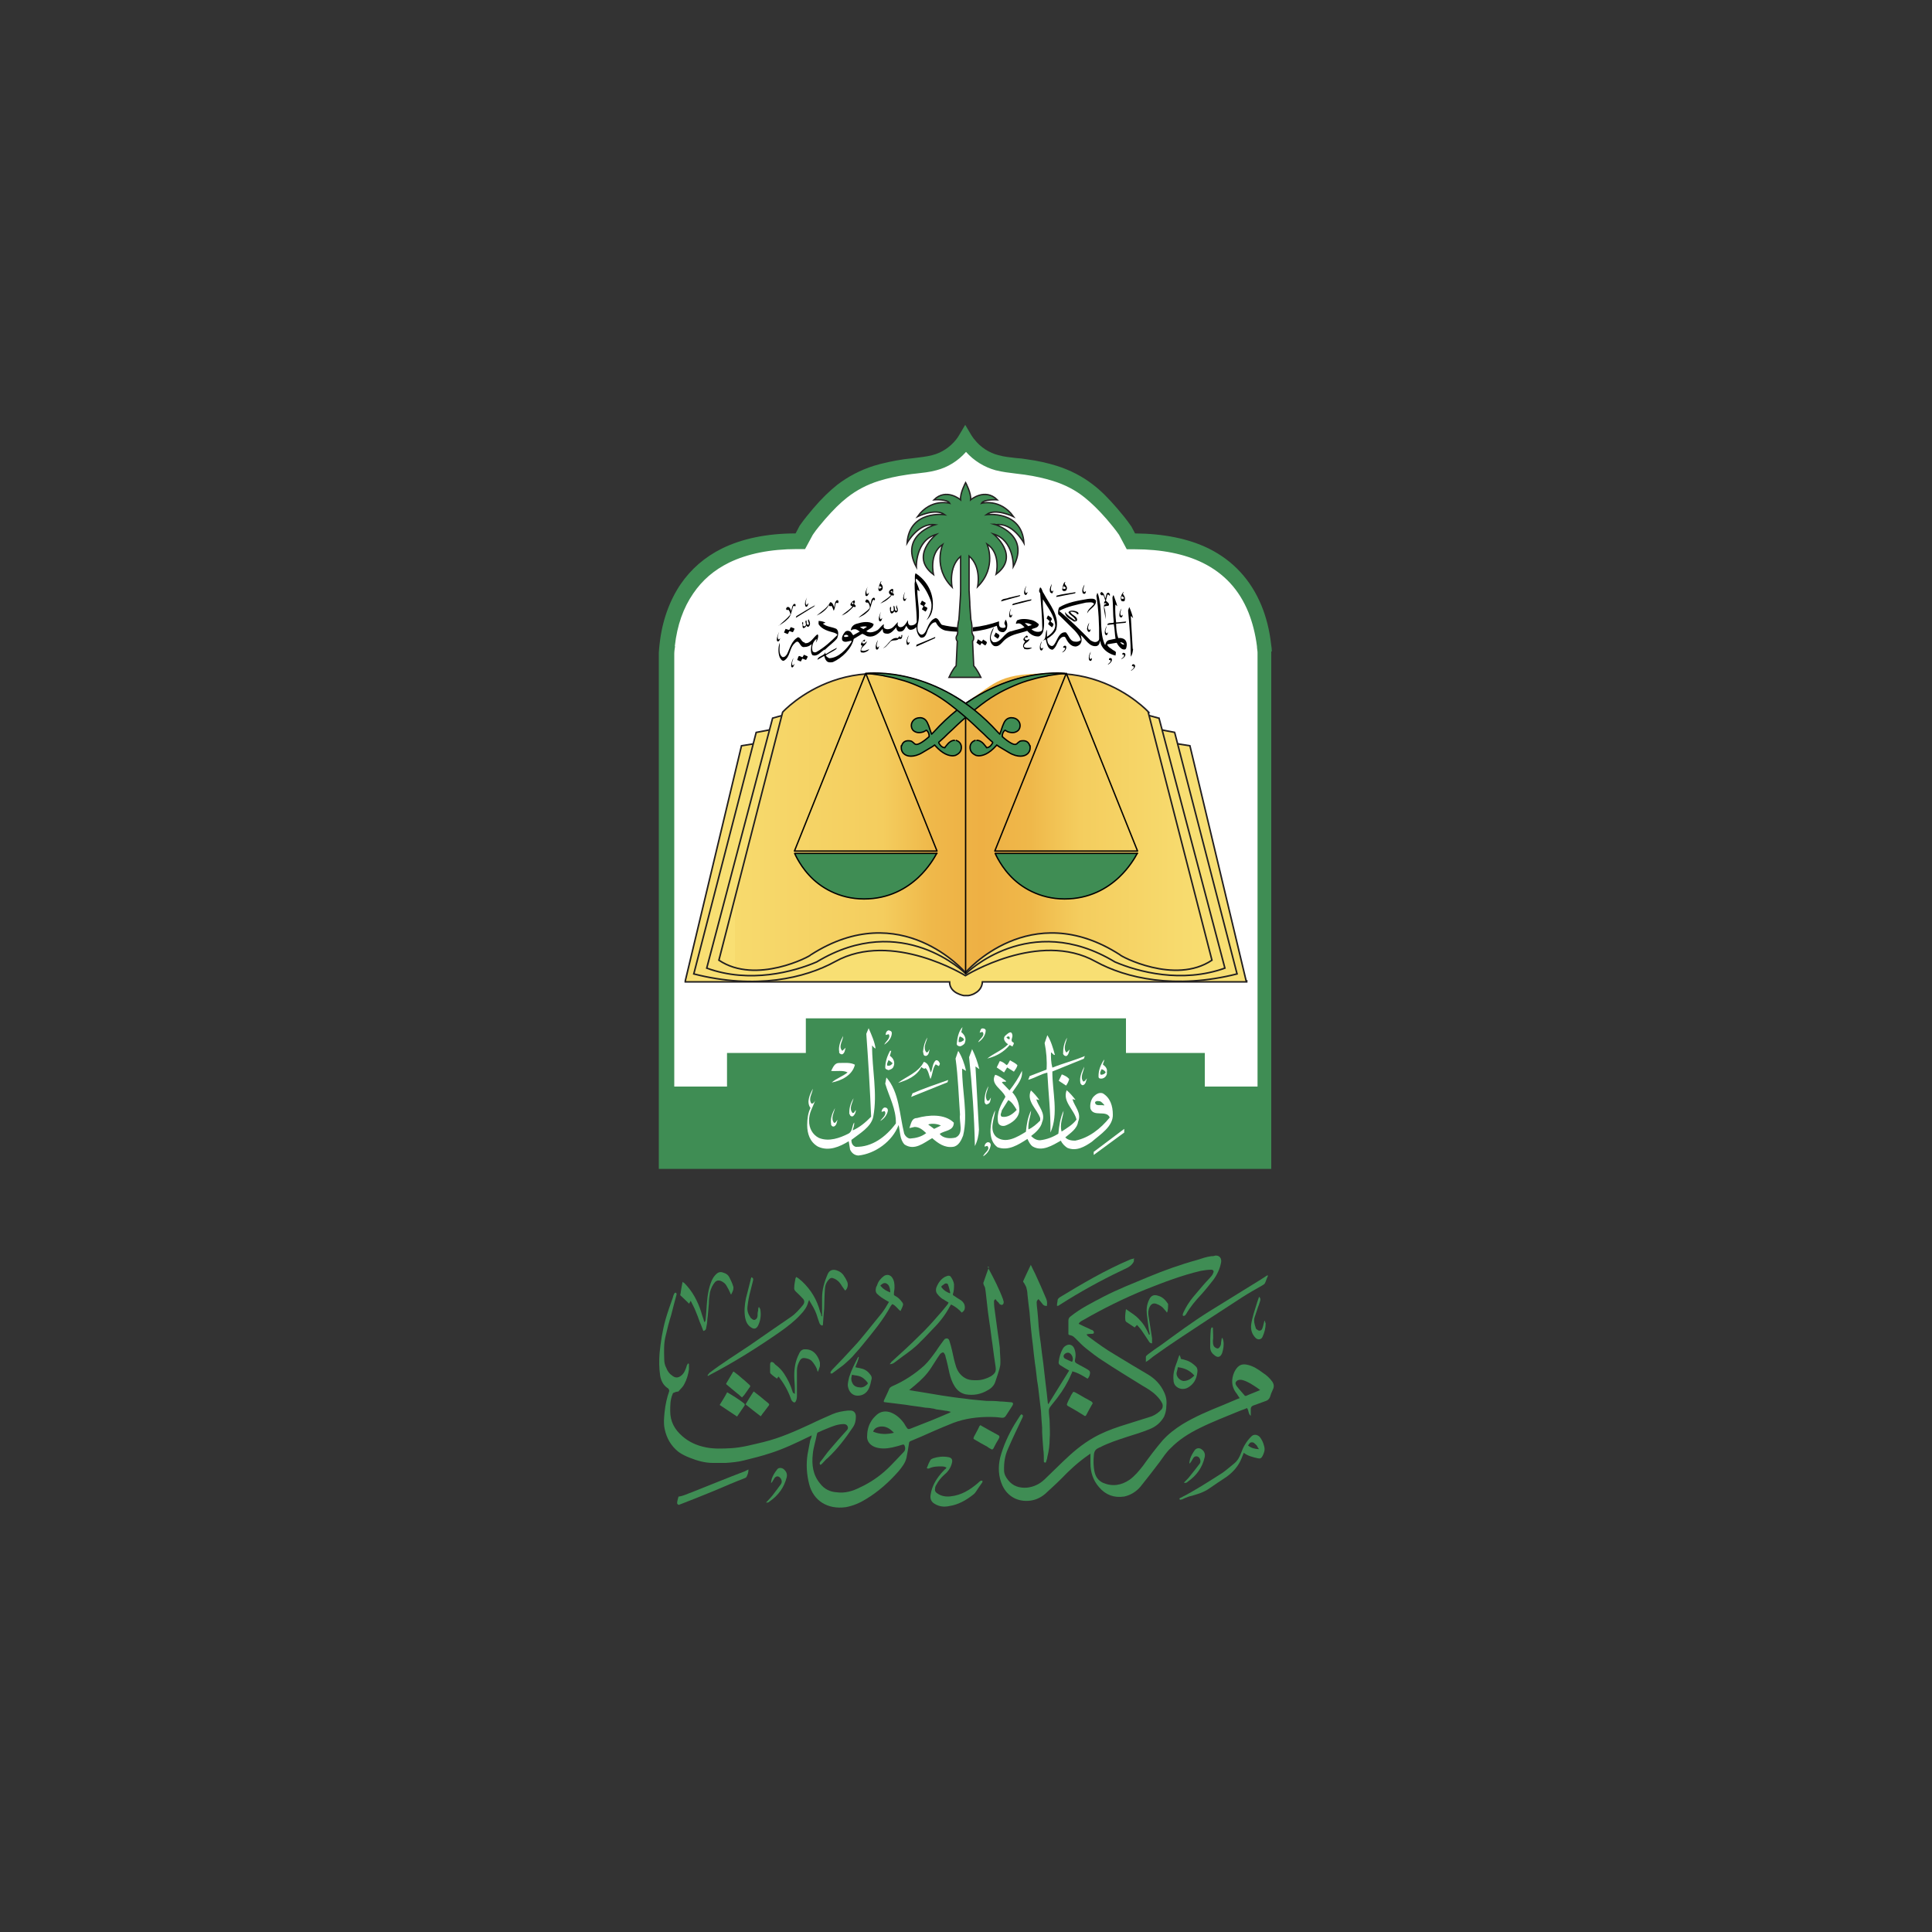 <?xml version="1.0" encoding="UTF-8"?>
<svg xmlns="http://www.w3.org/2000/svg" version="1.1" xmlns:xlink="http://www.w3.org/1999/xlink" viewBox="0 0 1000 1000">
  <rect x="0" y="0" width="1000" height="1000" fill="#333333" stroke="none"/>
  <defs>
    <style>
      .cls-1 {
        fill: #3f8d54;
      }

      .cls-2 {
        fill: #010101;
      }

      .cls-3 {
        fill: #fff;
      }

      .cls-4, .cls-5, .cls-6, .cls-7 {
        fill: none;
      }

      .cls-5, .cls-6 {
        stroke-width: .7px;
      }

      .cls-5, .cls-7 {
        stroke: #221f20;
        stroke-miterlimit: 10;
      }

      .cls-8 {
        fill: #f8df73;
      }

      .cls-6 {
        stroke: #010101;
        stroke-linejoin: round;
      }

      .cls-9 {
        fill: url(#linear-gradient);
      }

      .cls-10 {
        clip-path: url(#clippath);
      }

      .cls-7 {
        stroke-width: .8px;
      }
    </style>
    <clipPath id="clippath">
      <path class="cls-4" d="M499.8,363.9c-17.5-11.4-33.3-15.4-46.6-15.4-30,0-48.1,19.9-48.1,19.9l-33,128.4c19.2,12.9,47.6-2.2,47.6-2.8,46.7-30,80,9.2,80,9.2,0,0,33.4-39.2,80-9.2,0,.6,28.4,15.7,47.6,2.8l-33-128.4s-18.1-19.9-48.1-19.9-29.1,4-46.6,15.4h0Z"/>
    </clipPath>
    <linearGradient id="linear-gradient" x1="7122.8" y1="5119.2" x2="7127.9" y2="5119.2" gradientTransform="translate(-355048.9 -255020) scale(49.9)" gradientUnits="userSpaceOnUse">
      <stop offset="0" stop-color="#f9df73"/>
      <stop offset="0" stop-color="#f7da6d"/>
      <stop offset=".3" stop-color="#f4cd5e"/>
      <stop offset=".4" stop-color="#efb84a"/>
      <stop offset=".5" stop-color="#eeb044"/>
      <stop offset=".6" stop-color="#efb84a"/>
      <stop offset=".7" stop-color="#f4cd5e"/>
      <stop offset=".9" stop-color="#f7da6d"/>
      <stop offset="1" stop-color="#f9df73"/>
    </linearGradient>
  </defs>
  <!-- Generator: Adobe Illustrator 28.7.0, SVG Export Plug-In . SVG Version: 1.2.0 Build 23)  -->
  <g>
    <g id="Layer_2">
      <g>
        <polygon class="cls-3" points="495.7 234.8 489.2 238.7 469.5 241.5 450.8 245.7 439.3 251.2 426.9 261.2 421.5 268.3 418.6 274.8 418.6 279 400.8 279.6 378.9 285.4 355.3 303.2 346 332.8 345.7 575.7 656 579.6 653.4 331.9 647.6 308.3 634.1 292.9 615.7 283.8 599.5 281.8 586.9 280.5 582.5 275.7 575.4 267.7 570.8 259.6 560.8 252.5 551.8 246.7 542.5 243.8 531.8 242.2 511.1 237 502.4 230.6 495.7 234.8"/>
        <g>
          <path class="cls-1" d="M658.3,337.2c0-1.2-.2-2.5-.4-3.9-.8-7.1-2.5-13.8-4.9-19.7-5.5-13.4-14.7-23.4-27.4-29.7-10.4-5.1-23.3-7.7-38.1-7.8l-1.9-3.6-.3-.4c-2.2-3.2-4.6-6.1-7-8.9-4.5-5.2-8.4-9.2-12.5-12.3-5.5-4.3-11.9-7.6-18.9-9.8-4.5-1.4-9.6-2.6-15.6-3.4-1.7-.3-3.4-.5-5.2-.6-3.1-.4-6.2-.6-9.3-1.5-4.8-1.2-9.3-4.1-12.4-8.1-.6-.6-1-1.4-1.6-2.2l-3.2-5.4-3.2,5.4c-.5.8-1,1.6-1.5,2.2-3.2,4-7.6,6.9-12.4,8.1-3.1.8-6.3,1.1-9.4,1.5-1.8.2-3.5.4-5.2.6-5.9.9-11,2-15.6,3.4-7,2.2-13.4,5.6-18.9,9.8-4,3.2-8,7-12.5,12.3-2.2,2.6-4.8,5.7-7,8.9l-2.1,4c-14.9,0-27.7,2.7-38.1,7.8-8.9,4.4-16.1,10.7-21.5,18.6-5.7,8.5-9.5,18.9-10.8,30.9-.2,1.5-.3,2.9-.4,4.5v267.1h317v-267.8h.3ZM349.3,334.3c1.2-10.7,4.4-19.7,9.5-27.1,4.7-6.9,10.7-12.1,18.6-16,9.5-4.6,21.3-7,35.2-7h4.1l4-7.4c1.9-2.9,4.4-5.7,6.4-8.1,4.2-4.8,7.8-8.4,11.4-11.2,4.7-3.7,10.3-6.7,16.5-8.6,4.2-1.3,8.9-2.4,14.5-3.2,1.6-.3,3.2-.4,4.8-.6,3.3-.4,6.8-.7,10.4-1.7,5.8-1.5,11.2-4.8,15.3-9.5,4.1,4.6,9.5,7.9,15.3,9.5,3.6.9,7,1.3,10.3,1.7,1.7.2,3.2.4,4.8.6,5.6.8,10.3,1.9,14.5,3.2,6.2,1.9,11.8,4.8,16.5,8.6,3.6,2.9,7.2,6.4,11.4,11.2,2.1,2.5,4.4,5.2,6.4,8.1l4,7.5h4.1c13.9,0,25.8,2.4,35.2,7,11.1,5.5,18.9,13.9,23.7,25.7,2.1,5.3,3.6,11.2,4.4,17.5,0,1.2.3,2.4.3,3.2v224.7h-27.3v-17.4h-40.8v-17.9h-165.7v17.9h-40.8v17.4h-27.3v-224c0-1.2.2-2.5.4-3.8"/>
          <path class="cls-8" d="M645,507.7l-29.1-121.7-116.8-18.2-115.3,18.2-29.1,121.7v.5c0,0,.4,0,.4,0h136.4c0,3.1,1.9,4.8,3.7,5.8,1.9,1,3.6,1.3,3.6,1.3h2.4s1.9-.2,3.6-1.3c1.8-1,3.5-2.8,3.7-5.8h136.8v-.5h-.3Z"/>
          <path class="cls-7" d="M645,507.7l-29.1-121.7-116.8-18.2-115.3,18.2-29.1,121.7v.5c0,0,.4,0,.4,0h136.4c0,3.1,1.9,4.8,3.7,5.8,1.9,1,3.6,1.3,3.6,1.3h2.4s1.9-.2,3.6-1.3c1.8-1,3.5-2.8,3.7-5.8h136.8v-.5h-.3Z"/>
          <path class="cls-8" d="M608.2,379.1l-5.3-1c-19.2-3.6-67.7-19-103.1-12.1-35.4-6.8-83.9,8.5-103.1,12.1l-5.3,1-32.3,125c32.1,8.2,57.6,2.2,73.2-6.4,29.4-16.3,67.4,7.3,67.4,7.3,0,0,38.1-23.7,67.4-7.3,15.6,8.6,41.2,14.5,73.2,6.4l-32.3-125h.2Z"/>
          <path class="cls-7" d="M608.2,379.1l-5.3-1c-19.2-3.6-67.7-19-103.1-12.1-35.4-6.8-83.9,8.5-103.1,12.1l-5.3,1-32.3,125c32.1,8.2,57.6,2.2,73.2-6.4,29.4-16.3,67.4,7.3,67.4,7.3,0,0,38.1-23.7,67.4-7.3,15.6,8.6,41.2,14.5,73.2,6.4l-32.3-125h.2Z"/>
          <path class="cls-8" d="M599.7,371.7s-62.8-18.5-99.9-6.9h0c-37.1-11.7-99.9,6.9-99.9,6.9l-34.1,129.4c22.3,8.1,45,1.9,56.9-3.2,44.4-26.8,77.2,6.1,77.2,6.1h0s32.8-32.9,77.2-6.1c11.9,5.1,34.6,11.2,56.9,3.2l-34.1-129.4h-.2Z"/>
          <path class="cls-7" d="M599.7,371.7s-62.8-18.5-99.9-6.9h0c-37.1-11.7-99.9,6.9-99.9,6.9l-34.1,129.4c22.3,8.1,45,1.9,56.9-3.2,44.4-26.8,77.2,6.1,77.2,6.1h0s32.8-32.9,77.2-6.1c11.9,5.1,34.6,11.2,56.9,3.2l-34.1-129.4h-.2Z"/>
        </g>
        <g class="cls-10">
          <rect class="cls-9" x="372.2" y="348.5" width="255.2" height="161.2"/>
        </g>
        <path class="cls-7" d="M594.5,368.6s-37.8-41.7-94.7-4.5c-57-37.2-94.7,4.5-94.7,4.5l-33,128.4c19.2,12.9,47.6-2.2,47.6-2.8,46.7-30,80,9.2,80,9.2,0,0,33.4-39.2,80-9.2,0,.6,28.4,15.7,47.6,2.8l-33-128.4Z"/>
        <line class="cls-6" x1="499.8" y1="504.1" x2="499.8" y2="363.7"/>
        <g>
          <path class="cls-3" d="M497.6,534.1l.6-2.5c-2,2.1-2.7,5.5-3,8.7,0,.9,1.2,1.4,2.1,1.2.9-.4,2.1-1.1,2.2-2.1.8-2.1-.5-4.1-2-5.2M498.9,538.4c-.8.5-1.8,1.3-2.7.9,0-.8,0-2,.6-2.9.7.5,2.1.7,2.1,1.9"/>
          <path class="cls-3" d="M495.9,544.1l-1.3,3.8c1.3,9.4,1.6,19.4,2.3,29-.6,4.1,2.2,9.8-2.3,11.9-2.9.7-6.6.4-8.2-1.9,2.6-1.9,7.2-1.4,7.3-5.8-4.7-4.7-13.1-4.1-19.1-2.4-2.9,0-3.1,3.3-3.9,5.2l2.7-.6c2.5,0,4.3,1.6,6,3.2-2.5,1.9-5.3,2.6-8.3,2.8-1.3,0-2.6-1.3-3.1-2.6-2.5-9.9-2.5-21.4-9.2-29l-.6,3.2c2,6.8,5.7,13.1,5.5,20.6-5.2,7-12.4,12.3-20.8,12.1-1.6-.5-2.3-2-2.2-3.6,4.2-3.3,10.2-6.6,11.3-12,2.3-12.2-.7-24.6-.6-36.9.6.6,1,1.4,1.8,1.6-.5-3.5-2.1-7.1-3.6-10.5l-1.2,2.9c1,13.9,1.9,28.6,2.5,42.9-2.9,3-6.2,5.7-9.6,7.1.4-1.3,1-2.9.8-4.1-1.2,1.8-.7,4.6-3,5.8-4.4,2.2-10,4.3-15.2,2.2-3.4-1.7-5.2-5.2-5.1-8.9-.2-4.1,2-7,3.1-10.5-.3.6-.9,1.8-1.9,1.6-1.8-2.6.5-5.1.7-7.7-1.4,2.9-3.5,6.8-1.2,10-1.3,2.6-1.7,5.7-1.7,8.8,0,4.5,1.4,8.8,5.6,11.2,5.6,2.6,11.3,0,15.9-2.8l.7,4.3c.8,1.8,2.3,3,4.3,3.1,8.7-.9,17.7-7.4,20.8-15.8.9,3.4.5,7.4,3.1,10.1,5.2,3.4,10-.9,14.3-3.3,3.1,2.7,6.4,5.1,10.8,4.5,2.9-.4,4.3-3.5,5.2-5.8,2.7-11.2-.6-23.1-.5-34.7l2,1.2c-.7-3.6-2.2-7.5-3.9-10.2M480.5,582c1.6-.6,4.7-.4,6.5.6l-3.5,1.7-3-2.2h0Z"/>
          <path class="cls-3" d="M508.3,532.3c-1,.4-.8,1.6-1.3,2.2l1.5-.4c1.8,1.9-1.8,3.8-2.2,5.4,2.2-1.4,3.9-3.7,3.9-6.3-.3-.8-1-.9-1.9-.9"/>
          <path class="cls-3" d="M461.5,534.4c0-.8-.8-.8-1.4-1.1-1.1,0-1.7,1.3-1.7,2.4l1.6-.4c1.3,2-1.8,3.9-2.3,5.4,2.1-1.4,4-3.6,3.9-6.3"/>
          <path class="cls-3" d="M522.5,540.8l1.6.9c0-.7,1-1.3.5-2.1-2.2-.8,0-2.6-.7-4.3-.6-2.2-2.6,0-3.5.7-1.7,1.6,0,3.7,1.4,4.5-3.3,3.3-7.3,4.6-10.8,7.4,4.4-1.1,8.5-3.2,11.7-7.1M520.9,537.1c.3-.7,1.7-1,1.7,0v.7c-.6.4-1.2-.4-1.7-.8"/>
          <path class="cls-3" d="M532.9,557.1l-.7,1.8c3.4-.9,6.6-3,9.9-3.7.5,10.4,1.8,20.7,1.6,31,4.4-9.5.9-21.4,1-31.6l16.3-6.6.5-1.4c-5.7,2.4-11.1,3.7-16.8,6-.7-2.5-.8-5.4-.7-7.9.7.3,1.3,1.6,2,1.3-.9-3.5-2.1-7.4-3.9-10.2l-1.4,4.1c.9,4.4,1.3,9.2,1,13.7l-8.8,3.4h0Z"/>
          <path class="cls-3" d="M434.3,544.5c0,.7.8,1.3,1.7,1.2,1.3-.7,1.3-2.2,1.7-3.4l-1.7,1.6c-2.3-2.2.3-5.1.4-7.7-1.3,2.5-2.6,5.4-2,8.4"/>
          <path class="cls-3" d="M477.7,543.9c.3,1.2,0,2.9,1.8,2.6,1.4-.6,1.3-2.2,1.7-3.4-.6.6-.7,1.7-1.7,1.6-2-2.4,0-5.2.5-7.7-1.3,2.1-2,4.5-2.2,7"/>
          <path class="cls-3" d="M550.2,545c0,.8.7,1.7,1.8,1.6,1.2-.7,1.2-2.2,1.7-3.4l-1.7,1.6c-2-2.1,0-5.6.3-7.7-1.4,2.4-2.1,5.1-2,8.1"/>
          <path class="cls-3" d="M503.2,542.9l-1.6,4.3c1.6,15.1,2.7,31,3,46,1.3-2.6,2-5.5,2.1-8.5l-1.8-32.7,2,1.4c-.9-3.7-2.1-7.1-3.8-10.5"/>
          <path class="cls-3" d="M460.7,543.9c-1.5,2.7-2.5,5.7-2.5,8.9.3.8,1,.8,1.7,1.1,1-.3,2.2-.7,2.6-1.9.9-2,0-4.3-1.9-5.5l.7-2.6h-.6ZM462,550.3c-.4.7-1.2,1.4-2.1,1.3h-.6c-.5-.9.3-2,.6-2.9.7.4,1.4.9,2.1,1.6"/>
          <path class="cls-3" d="M571.5,548.4c-1.7,2.5-3,5.5-2.9,8.9,0,1.1,1.3,1.1,2.1.9,1.4-.4,2.5-1.8,2.2-3.3.4-1.6-.7-3-2-3.8,0-1.1.9-2,.5-2.8M572.3,555c-.4.9-1.6,1.3-2.5,1.3-.8-.9,0-2,.4-2.9.8.3,1.6.7,2.1,1.6"/>
          <path class="cls-3" d="M521,551.3c-1-.9-2.1-1.8-3.5-2.1l-1.6,3.3,3.8,2.6,1.6-2.6,3.5,2.2c.7-1.1,1.6-2.1,1.8-3.4-1.2-1.2-2.6-1.7-3.8-2.5-.6.8-.9,2.1-1.8,2.5"/>
          <path class="cls-3" d="M464.9,560.5c4.6-1.4,9.5-3.4,12-8.2.6.5,1.6,1.3,2.2.5,1.6,1.6,1.7,3.9,2.5,5.7,1.2-2.4,1-5.5,2.7-7.6l1.6.9c.4-.4.4-.8.6-1.2-.3-.9-.9-2-2.1-1.8-2,1.7-1.6,4.9-2.7,6.3-.6-2-.9-4.7-3.5-5.5-2.9,5.7-9.2,7.6-13.2,10.8"/>
          <path class="cls-3" d="M430.1,554.3c2.7.3,6.4-.5,8.6.8-2.6,2.1-5.7,3-8.2,5.2,4.9-.9,10.7-3.7,12-9.2-2.3-1.3-5.5-.9-8.3-.9-2.3,0-3.1,2.4-4,4.1"/>
          <path class="cls-3" d="M559.1,560.4c.3.6.8,1.6,1.7,1.2,1.3-.7,1.3-2.2,1.8-3.4-.6.4-.9,1.6-1.9,1.6-1.9-2.4.3-5.2.5-7.7-1.2,2.6-2.6,5.2-2,8.4"/>
          <path class="cls-3" d="M529,554.2c-1.7,3.5-4,7.1-6.5,10.2l-3.9-4.1c.5-.7,1.4-.3,2.1-.4v-.4c-1.8-1.3-3.6-2.7-5.6-3.2-2.8,5,3.8,7.5,5.3,11.4-2.2,3.9-4.7,8.1-3.8,13.2.4,1.7,2.3,2.2,3.8,1.7,3.2-1.2,7-3.8,7.2-7.9,0-3.5-1.2-6.7-3.6-9.3,2.2-3.5,5.7-7,4.9-11.4M526.3,574.4c-2,2.2-4.7,4.2-7.8,3.6-1.2-.9,0-2.2,0-3.2l3.4-5.4c1.9,1,3.2,3.2,4.3,5"/>
          <path class="cls-3" d="M551.8,561.9c.8-1.1,1.3-2.2,1.6-3.4-1-1.2-2.3-1.8-3.8-2.4l-1.6,3.3,3.8,2.5Z"/>
          <path class="cls-3" d="M471.5,567.8l18.9-7.6.4-1.2c-6.2,2.2-12.5,4.3-18.5,6.9l-.7,1.9Z"/>
          <path class="cls-3" d="M511,571.5c1.7-.3,1.6-2.1,1.9-3.4-.6.6-.7,1.9-1.9,1.6-1.7-2.4.3-5.4.6-7.5-1.4,2.4-2.1,5.1-2,8.1,0,.6.7,1.7,1.4,1.3"/>
          <path class="cls-3" d="M576,576.9c0-4.4-1.3-8.7-5.2-11-2-.7-3.8.6-5.1,2.1-1.2,1.7-1.6,3.9-1.3,5.8,1.6,4.6,8.3.5,10,4.6-4.8,5.9-10.8,10.6-17.9,12-1.8,0-3.9-.3-5.1-1.7,2.6-2.2,6.1-4.4,6.6-8,2-4.7-1.9-8-2.9-11.8l1.6.4c-1.4-1.8-3-3.7-4.6-5-2.3,5.9,3.9,10,5.1,15.2-2.1,2.8-4.9,4.3-7.7,6.2-1.2-3.8.8-7.5,1-10.8-1.7,3.7-2.3,7.7-2.7,11.9-2.9,1.8-6,3-9.5,3.4-1.9,0-3.3-.9-4.6-2.2,2.5-1.9,5.1-4.3,5.7-7.2,2-4.7-2-8-3-11.8l1.6.4c-1.3-1.8-2.9-3.7-4.4-5-2.5,5.6,3.1,9.5,4.8,14.3v1.3c-1.9,1.9-4,3.7-6.1,4.6-.3-3.7,1.2-6.9,1.4-9.8-1.7,3.3-2.3,7.1-2.7,11-4.4,2.7-10.4,6.4-15.3,2.7-4-3.7-.9-9.7-.6-13.8-.7,1.2-1,2.6-1.5,3.9-1.2,5-2,11.7,2.7,15.2,5.6,2.1,10.8-1.3,15.5-4.3.7,1.4,1.3,2.9,2.7,3.9,4.9,2.9,10.3-.6,14.6-3,.7,1.6,2,2.8,3.3,3.7,4.7,2,9.1-.6,12.7-3.1,4.3-3.8,11.2-7.9,10.9-14.3M571.5,572.2c-1.6-.6-4.6.7-4.7-1.7.6-.9,2-.6,2.8-.4.7.4,1.3,1.1,1.9,1.7v.4h0Z"/>
          <path class="cls-3" d="M439.5,576c.3.9.6,2.1,1.9,1.8,1-.7,1.6-2,1.6-3.3-.6.5-.7,1.7-1.7,1.6-2.1-2.4,0-5.2.5-7.7-1.3,2.2-2.3,4.7-2.2,7.7"/>
          <path class="cls-3" d="M430.1,581.8c0,.6.7,1.6,1.7,1.2,1.3-.7,1.3-2.2,1.7-3.4-.5.4-.8,1.6-1.8,1.6-1.9-2.4,0-5.2.5-7.7-1.3,2.5-2.6,5.4-2,8.4"/>
          <path class="cls-3" d="M459.5,574.5c0-.9-.9-1.4-1.9-1.2-.8.5-1.3,1.3-1.3,2.2l1.6-.4c1.3,1.9-1.3,3.6-2.3,5.1,1.8-.9,3.9-3.3,4-5.8"/>
          <polygon class="cls-3" points="566.1 597.8 581.9 586.2 581.9 584.3 566.1 596.2 566.1 597.8"/>
          <path class="cls-3" d="M510.9,591.3c-.9.5-1.3,1.3-1.3,2.2l1.4-.4c2,1.9-1.8,3.7-2.1,5.4,2.1-1.3,3.5-3.4,3.9-5.8,0-1.1-.8-1.7-1.9-1.4"/>
          <path d="M416.6,332.6c-1.8-.2-1.9-2.4-3.5-2.8-3.4,1.8-4.2,5.7-5.7,8.7-.5.8-1.3,1.8-2.4,1.6-2.3-1.6-1.3-5.1-1.4-7.4-.9,2.2-.9,5.3,0,7.6.5.7,1,1.9,2.1,1.7,3.5-1.9,2.7-6.5,5.7-9.1,2.5-2.7,2.4,2.5,4.9,2,1.4,0,2.8-.5,3.8-1.5-.3,1.8-.8,4.2.4,5.7,2.7,1,4.4-1.9,6.5-3,1.3,3.5-3.6,3-3.9,5.4l3.5-2c.3.9.5,1.9,1.3,2.7s2.1.7,3.2.5c4.7-2.1,9.7-6.9,10.8-12l4.3-2.6c1,0,2,1.2,3.2,1.3,3.2.6,5.6-1.7,7.4-3.9l.3,1.6c.5.9,1.6.9,2.6.9,1.8-.3,3.2-2.2,4.2-3.3,0,.7.3,1.4.8,1.9.6.5,1.3.3,2,.2,1.4-.5,1.8-1.9,2.4-2.9.5.8,1,2,2.1,2.1,1.2,0,2.4-.6,3.1-1.5,0,1.9.6,4.2,2.2,5.5,3,.5,3.1-3.1,4.1-4.7.7-1.3,1.9-3.4,3.8-3.2,1,2.2,3.2,4.2,5.8,4.4,1.9.3,3.8.4,5.7.5l.3-.8v-1.5c-3.1-.2-5.9-.6-8.7-1.3-1.3-1.1-1.5-3.2-3.2-3.5-3.2,1.1-3.9,4.5-5.3,7.1-.5.8-1.4,1.8-2.5,1.4-1.7-1.1-1.8-3.2-1.5-5.2,1.6-5.7-.2-11.9-.2-17.7l.2-.2c.3.2.6.8,1,.6-.5-1.8-1.2-3.5-2-5.2.2-.4-.2-.9.3-1.2,3.5,3.1,5.7,6.9,7.2,10.8,1.6,3.7,0,7.7-1.9,10.7,1.8-1.6,2.7-3.5,3.1-5.7,1-7.6-2.5-14.5-8.8-18.6-.8,1.7,0,3.5-.5,5.3,0,6.6,1.1,13.2,1.1,20l-.6.9c-.8.6-1.7.9-2.8.8-1-.3-1.3-1.5-1.1-2.5h-.2c-.6,1.1-1.4,2.4-2.5,3.1-.6.3-1.7.6-2.3-.2-.6-.6-.4-1.4-.2-2.1-1.4,1.1-2.4,3.1-4.2,3.5-.9.3-2.1.3-2.9-.4-.6-.6-.2-1.3-.2-2-1.2.6-1.9,1.9-3.1,2.9-1.7,1.1-4.4,1.9-6,.7,1.4-1.2,3.5-1.6,3.8-3.7-2.5-1.7-6-1-8.6-.2-1.8.4-3.2,1.8-3.2,3.5.6-.3,1-.6,1.8-.6,1.1-.2,1.9.6,2.8,1.2l-3.4,1.9c-.6-.8-1-1.8-1.9-2.1-.8-.4-1.9-.2-2.4.5-.9,1.1-1.8,2.5-1.4,4.1,1,1.7,3.4.5,4.8.3v.7c-2.7,3.8-6.6,8.2-11.5,8.4-.6-.3-1.5-.8-1.8-1.5,1.8-1.2,3.6-1.9,5.4-3.2l.4-.7c-1.9.9-3.6,1.9-5.5,3.1h-.5v-2.3c1.9-1.9,4.4-3.6,6.1-5.7.6-1.5,1-3.7-.4-4.9-2.3-1.1-5-1-7-2.7.5-.3,1.1-.2,1.3-.6-1.1-.5-2.4-.8-3.5-.8v1.7c1.7,2.7,5.1,3.6,8.1,4.4.6.3,1.5.5,1.6,1.2-3.3,3.3-6.9,6.6-10.9,8.8-.6.3-1.4.2-1.9-.4-.6-2.3,0-4.9,2-6.4.2.6-.3,1.5-.3,1.9.7-1,1.1-2.1,1.2-3.3,0-.5,0-.9-.5-.9-2,1.4-3.4,4.9-6.5,4.5M448.8,324.4l-1.9,1.2-1.8-1c1.1-.3,2.5-.6,3.6-.2M436.9,329.6v-.6c.6-.6,1.8-.6,2.3.3-.6.4-1.6.5-2.3.3"/>
          <path d="M503.5,326.9c4.4-.5,8.5-1.4,12.4-3,.3.6.3,1.3.6,1.9.6,1.1,1.7,1.5,2.9,1.4.7-.2,1.2-.9,1.6-1.5.6-1.6.5-3.7-.5-5-.2.6-.4,1.1-.6,1.6-.2.9,1.1,1.8.3,2.5-.6.3-1.8.3-2.5-.2-.8-.7-.6-2-.6-3-4.2,1.5-8.9,2.6-13.6,3.1v2.2c0,0,0,0,0,0Z"/>
          <path d="M551.1,305.9c.5,0,.9-.4,1-.8.5-1.1-.3-2-1-2.8l.3-1.2c-1.2.7-1.3,2.5-1.6,4,0,.6.7,1,1.4.8M550.5,303.4c.5.2.9.5,1.2.9-.2.5-.8.7-1.4.5-.4-.5,0-.9.2-1.4"/>
          <path d="M456.7,305c.5-1.1,0-2.3-.9-3,0-.5.5-.9.4-1.2-.5.3-.6.8-.8,1.3-.4,1.2-1.4,3.1-.2,3.9.6,0,1.2-.5,1.6-1M455.2,303.4c.5,0,.8.3,1.2.6-.4.5-.8.7-1.4.7-.3-.5,0-1,.2-1.5"/>
          <path d="M544.4,307.2c.6-.3.7-1,.8-1.7-.2.3-.5.7-.8.6-1-1.1,0-2.9,0-3.9-.5,1.1-1.2,2.2-1,3.6,0,.6.3,1.1.9,1.2"/>
          <path d="M561.5,307.4c.5-.5.5-.9.6-1.5l-.8.6c-1.4-1,0-2.7,0-3.9-.6,1.1-1.4,2.5-1,4,0,.5.6.9,1,.7"/>
          <path d="M531,308c.6-.4.8-1,.8-1.7-.2.3-.5.7-.8.7-1-1.2,0-2.7.3-3.9-.6,1.1-1.3,2.3-1.2,3.9,0,.5.4,1,1,1"/>
          <path d="M448.7,308.5c.8-.4.9-1.2,1.1-1.9-.3.3-.5.9-1.1.9-.6-1.2,0-2.7.4-3.9-.5,1.2-1.2,2.3-1.2,3.8,0,.5,0,1.3.8,1.1"/>
          <path d="M526.5,321c-.3.6-.8,1.3-.6,1.9l.8-.2c1.6-.3,2.6,1,3.6,2-2.1.9-4.4,1.2-6.7,2-3.9.4-5.3,6.3-9.5,5.7-2.9-2.1,0-5.5.3-7.8-1.1,1.7-1.9,3.5-2,5.6,0,1.7.6,3.2,2,4.1,3,1,4.3-2.3,6.4-3.7,3.2-2.4,7.2-2.8,10.9-4.1,1.6,1.9,3.6,3.1,6,2.9,1-.3,1.7-1.4,2.1-2.2,1.6-5.6-.4-11.3,0-17,2.6,4.3,5.9,8.2,6.4,13.4,0,2.5-2.1,4.6-4.3,6v-3.7l-.4.9c-.5,1.7,0,4.2-1.9,4.8.6,0,1.1-.5,1.6-.6.3,0,.2.5.2.6.6,1.9.9,4.5,3.4,4.7,2.5-1.6,2.2-4.7,4.7-6.4.6-.3,1.4-.6,1.9,0,1.1,2.1,2.6,4.9,5.6,4.7.9-.2,1.9-.7,2.4-1.7.8-1.3.3-3,0-4.2,2.5,2.1,4.4,6.3,8.2,5.7,1.4-.4,1.6-1.8,1.9-2.8l.3,1.7c1.1,3.2,4.6,5.4,7.6,6l.2-1.5c0-.7-1-1-1.6-1.4-1-.9-2.7-1.5-2.9-2.9l4.9-.8c.6,1.2,1.6,2.5,2.7,3.2.7.3,1.9.6,2.2-.4.5-1.6.5-3.5-.9-4.6-.9-.6-2.1-.8-3.2-.6-.8-2.3-1.1-5-1.1-7.5l4.6-.4c.5,0,.6-.6.6-.7l-5.2.5c-.3-2.9-.6-6.2-.4-9.3l1,.9c-.4-1.9-1.3-3.8-1.9-5.7-.3,0-.5.7-.6,1.2.4,4.2.2,8.7.7,12.9-1.1.6-3.2-.2-3.4,1.3l3.4-.4c.5,2.5.5,5.2.9,7.5l-3.4.7c-1.2.3-1.8,1.6-1.9,2.5l-.3-.3c-2.6-5.9-1.5-13.5-2.3-20.3-.4-2.1-.6-4.7-1.5-6.4l-.5,1.6c1.1,7.1,1.5,14.7,1.4,22.3,0,.7-.6,1.2-1.3,1.5-1.2.4-2.3-.3-3.2-.8-5.2-5.2-10.7-10.8-16.2-15.2,4.3-2.3,9.1-3.2,13.9-4.3,1.4,0,3.4-.6,4.2.7-1.3,1.6-3.4,2.8-3.6,4.9,1.2-2.5,4.7-3.5,4.6-6.5-.6-1.5-2.8-1.1-4.2-1-5.2.9-10.5,1.7-14.9,4.4-.5,1-.6,2.3-.5,3.5l8.6,8.5c1.3,1.5,2.7,3.1,3.1,4.9-.8.7-1.8,1-3,.8-2.7-.2-3.1-3.2-4.7-4.8-3.3-.4-4.3,3.5-5.6,5.6-.4.6-1,1.8-2.1,1.4-1.6-.6-1.9-2.3-2-3.7,1.8-1.1,3.9-2.7,4.7-4.7,1.9-7.2-3.4-12.9-6.5-18.8-.8-.9-.7-2.4-1.8-3.1-.4.9-1,2.1,0,3,.5,6.2,1,12.3,1.1,18.5,0,.6-.2,1.1-.8,1.3-1.8.6-3.6,0-4.8-1.1,1.4-.7,3.6-.6,3.8-2.6-1-.9-2.1-1.7-3.4-2.1-2.3-.6-5.4-1-7.6,0M581.8,333.4v.3c-.8,0-1.6-.6-2-1.3.8,0,1.6.4,2,.9M534.1,323.5l-1.9.6-1.8-1.6c1.3,0,2.5.2,3.5.9"/>
          <path d="M461.2,308c-1.7,1.8-3.8,2.8-5.6,4.4,2.2-.9,4.4-2.2,6-4.4l.8.4c0-.4.6-.7.2-1.1-.9,0-.2-.9-.3-1.5.4-1.8-1.6-.7-1.9,0-.7.7,0,1.9.7,2.1M461.8,306.2v.6c-.4,0-.6-.3-.8-.6,0-.3.9-.6.8,0"/>
          <path d="M582.1,310.7c.6-1.3-.3-2.4-.9-3.3,0-.4.5-.7.4-1.1-1.1,1.1-2,3.1-1.2,4.7.6.3,1.4.5,1.9-.3M580.7,308.5c.5.3,1,.7,1.2,1.2-.5.2-.9.4-1.4.2-.4-.5,0-.9.2-1.4"/>
          <path d="M571,308c.6.9.8,1.9,1.1,3-.5.4-.7.8-.6,1.5.2-.2.8-.6,1.2,0l-1.2.5c-.5,2.5.7,5,.6,7.5.4-2.1,0-4.4-.6-6.5.6-.4,1.6-.3,2.3-.5.8-1.1-.8-1.9-1.4-2.6l.7-2.7c.3-1.1.9,0,1.3.2h0c.3-.6,0-1.1-.5-1.6-1.6-.2-1.2,1.9-1.8,2.9-.5-1.2-.6-2.9-2.1-3.3l-.6.9c.3.4.7,1.1,1.3.8"/>
          <path d="M468.2,311.2c.6-.4.8-1.1,1-1.8-.3.2-.5.9-1,.7-.8-1.1,0-2.8.3-3.9-.6,1.3-1.2,2.5-1,4.1,0,.4.3.8.8.7"/>
          <path d="M556.7,306.5c-3.2.6-6.7.9-9.8,1.8l-.2.7,9.8-1.9.2-.6h0Z"/>
          <path d="M518.1,311.3l9.7-2.7.3-.6c-2,.5-4.1.9-6,1.4-1.3.7-3.5.2-4,1.9"/>
          <path d="M452,310.3l.6.5c.3-.3.3-.6.3-.9l-.5-.6c-1.7.4-1.3,2.3-1.9,3.5-.3-.8-.5-1.7-1.2-2.3-.3,0-.8-.5-1,0-.3.5-.8.9,0,1.3.3.2.6.2.9,0,.7.8,1.1,1.9,1,2.9-1.7,2-4.2,3.4-5.9,5,1.6-.7,3.2-1.5,4.5-2.8,2.3-1.7,1.8-4.5,3.2-6.5"/>
          <path d="M418.4,312.2c-.3.3-.6.9-1.1.9-.6-1.2,0-2.7.4-3.9-.7,1.5-1.6,3.4-.6,4.9,1.1,0,1.1-1.3,1.4-1.9"/>
          <path d="M523.9,313.3l9.8-2.5.2-.6c-3.3.6-6.5,1.4-9.6,2.3l-.4.7h0Z"/>
          <path d="M441.9,314l.6.3c1.4-1.1-1.3-1.3,0-2.5,0-.5,0-1.1-.5-1-.8.4-1.8,1.3-1.8,2.2,0,.6.7.6,1,.9-1.6,1.9-4,3.2-5.5,4.7,2.3-.9,4.4-2.7,6.1-4.6M440.9,312.2c0-.5.8-.7.8,0v.6c-.4,0-.6-.3-.8-.5"/>
          <path d="M479.1,316.5c.5-.6.8-1.1.9-1.8-.3-.4-.6-.5-.9-.6-1.7-.5.3-1.4,0-2.1l-1.9-1.1-.9,1.8.9.6c1.6.3,0,1.5,0,2.1l1.9,1.2h0Z"/>
          <path d="M429.1,313.5c.3.3.8.5,1.2,0,.6.7.9,1.7,1.2,2.6.8-1.1.6-2.7,1.2-3.9.3-.6.6,0,1,0,.3-.3.3-.6.3-1.1-.2-.3-.5-.4-.7-.5-1.3.7-1.1,2.3-1.5,3.5-.3,0-.3-.5-.4-.8-.3-.6-.7-1.6-1.7-1.6-1.4,3-4.6,4.8-7,6.9,2.5-1.1,5.2-3,6.4-5.6"/>
          <path d="M403.1,323.8c1.6-.9,3.1-1.9,4.4-3.2,2.2-1.8,2.1-4.4,3.1-6.8.2-.3.6-.3.7,0,.5.3.5-.5.5-.7,0-.3-.3-.5-.6-.6-1.4.7-1.2,2.7-1.8,3.8,0-.7-.5-1.6-1.1-2.1h-1c0,.5-.8.8-.3,1.3.3.3.9.4,1,0,.6.7,1.1,1.6,1.1,2.6-1.8,2.2-4.2,4-6.1,5.9"/>
          <path d="M462.7,313.4c-.7.9.6,2.2-.6,3-1.7.3-.5-1.7-1-2.4l-.5.6c0,.6,0,1.5.3,2.3,0,.3.4.7.8.6.6-.2.9-.6,1.2-1.1l.5.6c.3,0,.7,0,.9-.2,1.1-1.1-.2-2.4-.2-3.6-.6.9,0,1.9.3,2.7-1.8,1-.8-1.8-1.7-2.3"/>
          <path d="M422,313.2c-3.4,1.7-6.5,3.8-9.8,5.7l-.3.9,9.5-5.9.5-.8h0Z"/>
          <path d="M586.3,335.9l-1-16.8.2-.2,1,1.1c-.5-2-1.2-4.1-2-5.8l-.6,1.8c.7,7.9,1.4,16.1,1.4,23.9.8-1.1,1-2.5,1.2-4"/>
          <path d="M522.3,318.8c0,.5.5.8.9.8.6-.4.7-1,.8-1.7-.2.3-.5.8-.9.7-.8-1.2,0-2.8.3-3.8-.7,1.1-1.1,2.5-1,4"/>
          <path d="M580.3,319.7c.6-.3.8-.9.8-1.6-.2.4-.5.6-.8.6-1-1.1,0-2.8.2-3.8-.7,1.1-1.2,2.3-1.1,3.8,0,.5.5.9,1,.9"/>
          <path d="M557.1,317.3c.3.2,0,.6.6.6s.6-.2.5-.6c-.3-.6-1-.8-1.6-1-1.1-.3-2.9-.5-3.6.6.8,1.8,3.5,2.4,3.7,4.4-1.9-1.4-4.2-2.7-5.4-4.5-.2,2.6,3,3.7,4.6,4.9.5,0,1.2,0,1.6-.6.3-2.2-2.8-2.5-3.5-4.4,1-.3,2.3.2,3.2.6"/>
          <path d="M454.9,320.7c0,.5.3,1,.9.9.6-.4.8-1.5.8-1.8-.3.3-.5.8-.9.7-.8-1.3,0-2.9.3-3.9-.6,1.3-1.2,2.5-1.1,4"/>
          <path d="M542.5,318.4l-.8,1.7,1.6,1.4-.8,1.5c.6.6,1.4,1.2,2,1.7.4-.5.7-1,.8-1.7-.4-.5-1-.8-1.5-1.3,0-.4.3-.6.5-.8.6-1.1-1.1-1.8-1.8-2.3"/>
          <path d="M415.7,321.7c-.3.3-.7.7-.5,1.1.6.6-.2,1.8.6,2.3.8,0,1.3-.7,1.6-1.3l.5.6c.5,0,.8,0,1.1-.6.6-1.1,0-2.3-.5-3.3-.9,1.1.7,1.9,0,2.9-1.6.2-.6-1.7-1.2-2.3-1.2.6.8,2.2-.8,3.1-1.6,0-.3-1.8-1-2.3"/>
          <path d="M562.8,325.8c0,.6.3,1.3,1,1.3.6-.3.6-.9.7-1.5l-.7.6c-1.3-1-.2-2.7,0-3.9-.8,1-1,2.2-1.2,3.5"/>
          <path d="M571.9,328c0,.3.5.8.8.8.7-.3.7-1.2.8-1.6-.2.3-.4.6-.8.6-1.2-1.2,0-2.7.2-3.9-.7,1.2-1.3,2.6-1,4.1"/>
          <path d="M408.6,326.6c.6.2,1.3.6,1.8.6.3-.6.8-1.2.8-1.9l-1.9-.7-.8,1.5-1.9-.6-.8,1.9,1.9.8c.5-.5.5-1.2,1-1.6"/>
          <path d="M402.8,332c.8-.3,1-1.5,1-1.9,0,.5-.5.8-.9.9-.8-1.2,0-2.8.4-4-.6,1.3-1.3,2.7-1.2,4.4,0,.3.3.7.6.6"/>
          <path d="M517.2,329.4c.5-1-1.2-1.5-1.8-2l-.9,1.8,1.6,1.2c.6.5.7-.6,1.1-.9"/>
          <path d="M465.7,329.8v-.7l-1,1.2c-3.7-.8-4.9,3.8-7.7,5.2,1.5-.3,2.3-1.8,3.4-2.8,1.2-2.1,3.6-.5,4.8-2.1.5.3,1.2.2,1.6-.3,0-.5.5-1.3,0-1.8-.2.3-.5.7-.2,1.1-.2.3-.6,0-.9.2"/>
          <path d="M469.3,333.2c0,.4.4.6.6.6.7-.3,1-1.3,1-1.8,0,.4-.5.7-.9.7-1-1.1.2-2.6.3-3.9-.6,1.3-1.4,2.8-1,4.4"/>
          <path d="M530,335.8c1.4.5,3.1.4,4.2-.6-1.4,0-3.2.5-4.2-.5-.2-1.9,2.7-2.3,2.9-4-.7.3-1.8,1.3-2.5,0l.2-.5c.2-.6.8-.4.9,0,.2-.3.5-.5.5-.7s-.5-.6-.7-.5c-.6.5-1.6,1.2-1.6,2.1.2.5.5.6.9.9l-.8,1.3c-.3.6-.5,1.7.3,2.1"/>
          <polygon points="474.2 334.7 484 330.3 484.1 329.7 474.4 333.7 474.2 334.7"/>
          <path d="M508.1,332.1l-1.9-1.2-.8,1.8,1.9,1.3.8-1.2c.6.5,1.2.9,1.9,1.3l.6-.9c.8-1.3-1.1-1.5-1.7-2.2l-.8,1.2h0Z"/>
          <path d="M446.6,337.8c1.3,0,2.9-.9,3.3-1.8-1.3.5-2.7,1.4-4.2.6,0-1.9,2.9-2.8,2.9-4.7l-.8.9c-.5.4-1,.4-1.5,0v-.6c.4-.4.8-.5,1.1,0l.4-.9-.2-.3c-.9.4-1.9,1.5-2,2.5,0,.6.5.6.8.8-.6.8-.9,1.7-1,2.7,0,.6.6.9,1.2.7"/>
          <path d="M453.3,335.5c0,.4.3.9.8.7.7-.3.7-1.1,1-1.8l-.8.8c-1.2-.9,0-2.8,0-3.9-.5,1.3-1.2,2.5-1,4.1"/>
          <path d="M538.3,336c0,.4.5.7.8.7.7-.3.8-1.3.8-1.6-.2.3-.5.6-.8.6-1.2-1.1,0-2.7.2-3.9-.8,1.2-1.3,2.7-1,4.2"/>
          <path d="M549.8,337.7c1.1-.3,2.1-1.5,2.1-2.6s-.6-.9-1.1-.8c-.5.3-.5.7-.5,1h.2c.3-.3.6,0,.8.2,0,.9-.9,1.6-1.5,2.1"/>
          <path d="M563.7,341.4c0,.5.6.7.9.7.5-.3.6-.9.6-1.5l-.8.6c-1.1-1.1,0-2.7.2-3.9-.8,1.1-1.2,2.6-1,4.1"/>
          <path d="M580.4,341.1h.2c.8-.4,2-1.3,1.9-2.4,0-.6-.6-.8-1.2-.8-.3.2-.5.6-.5.9.4-.2.8,0,1,.3.2.9-1,1.5-1.5,2"/>
          <path d="M415.6,339.8c-.2.8-.8,0-1.2,0-1.4-1-1.3,1.1-1.8,1.8l1.9.8.8-1.5,1.9.7c.3-.6.9-1.3.8-1.9l-1.9-.8-.6,1.1h0Z"/>
          <path d="M573.3,344l.6-.2c.8-.6,1.8-1.5,1.6-2.6,0-.5-.6-.6-.9-.6-.6,0-.6.6-.6,1h0c.4,0,.6,0,.9.3,0,.9-1.1,1.5-1.6,2.1"/>
          <path d="M409.5,344.7c0,.5.3.9.8.7.6-.6.8-1.3.9-1.9-.3.4-.5,1-1,.9-.7-1.3.3-2.6.5-3.9-.7,1.3-1.2,2.7-1.2,4.3"/>
          <path d="M585.8,344.8h.3c.3,0,.6,0,.8.4,0,.8-1,1.4-1.6,1.9.3,0,.5,0,.6-.2.8-.6,1.8-1.4,1.6-2.5-.2-.4-.6-.6-1-.6-.5,0-.6.6-.6.9"/>
          <polygon class="cls-2" points="600 357.2 600 357.3 599.9 357.3 600 357.2"/>
          <path class="cls-1" d="M515.5,271.6c8.7-1.3,14.5,9.5,14.5,9.5-1.1-17.2-19.5-14.7-19.5-14.7,4.6-3.6,14.1,1,14.1,1-6.9-9.6-16.6-6.9-16.6-6.9,1.2-2.2,8.2-1.8,8.2-1.8-6.4-6.3-13.8,0-13.8,0,.4-3.4-2.6-8.9-2.6-8.9,0,0-3,5.5-2.6,8.9,0,0-7.4-6.3-13.8,0,0,0,7-.5,8.2,1.8,0,0-9.8-2.8-16.7,6.9,0,0,9.4-4.6,14.1-1,0,0-18.3-2.6-19.5,14.7,0,0,5.8-10.7,14.5-9.5,0,0-18.6,5.3-9.7,21.9,0,0-.5-13.8,10.3-16.9,0,0-14.1,11.3-1.4,20.8,0,0-2.6-10.7,4.7-15.6,0,0-5.2,12,4.9,22.1,0,0-2.1-10.3,4.4-15.9v17.8c0,2.6-.3,5.6-.4,7.8-.2,4.1-.5,6.9-.5,7.1-.6,2.5-.6,4.2-.6,4.2h0v2.7l-.2.8v.2c-.5.6-.6,1.2-.6,1.7,0,.8.4,1.3.6,1.6l-.6,12.7c-1.9,1.9-3.4,5.4-3.4,5.4l-.3.6h16.5l-.3-.6s-1.6-3.4-3.4-5.4l-.6-12.7c.2-.3.6-.7.6-1.6s0-1-.5-1.7l-.2-.5-.2-.6v-2.7h0s0-1.7-.6-4.3c0,0-.2-3.1-.5-7.1,0-2.2-.3-5.3-.4-7.8v-17.8c6.6,5.7,4.4,15.9,4.4,15.9,10.2-10.1,4.9-22.1,4.9-22.1,7.4,4.9,4.7,15.6,4.7,15.6,12.7-9.5-1.4-20.8-1.4-20.8,10.7,3.2,10.3,16.9,10.3,16.9,8.9-16.6-9.7-21.9-9.7-21.9"/>
          <path class="cls-5" d="M515.5,271.6c8.7-1.3,14.5,9.5,14.5,9.5-1.1-17.2-19.5-14.7-19.5-14.7,4.6-3.6,14.1,1,14.1,1-6.9-9.6-16.6-6.9-16.6-6.9,1.2-2.2,8.2-1.8,8.2-1.8-6.4-6.3-13.8,0-13.8,0,.4-3.4-2.6-8.9-2.6-8.9,0,0-3,5.5-2.6,8.9,0,0-7.4-6.3-13.8,0,0,0,7-.5,8.2,1.8,0,0-9.8-2.8-16.7,6.9,0,0,9.4-4.6,14.1-1,0,0-18.3-2.6-19.5,14.7,0,0,5.8-10.7,14.5-9.5,0,0-18.6,5.3-9.7,21.9,0,0-.5-13.8,10.3-16.9,0,0-14.1,11.3-1.4,20.8,0,0-2.6-10.7,4.7-15.6,0,0-5.2,12,4.9,22.1,0,0-2.1-10.3,4.4-15.9v17.8c0,2.6-.3,5.6-.4,7.8-.2,4.1-.5,6.9-.5,7.1-.6,2.5-.6,4.2-.6,4.2h0v2.7l-.2.8v.2c-.5.6-.6,1.2-.6,1.7,0,.8.4,1.3.6,1.6l-.6,12.7c-1.9,1.9-3.4,5.4-3.4,5.4l-.3.6h16.5l-.3-.6s-1.6-3.4-3.4-5.4l-.6-12.7c.2-.3.6-.7.6-1.6s0-1-.5-1.7l-.2-.5-.2-.6v-2.7h0s0-1.7-.6-4.3c0,0-.2-3.1-.5-7.1,0-2.2-.3-5.3-.4-7.8v-17.8c6.6,5.7,4.4,15.9,4.4,15.9,10.2-10.1,4.9-22.1,4.9-22.1,7.4,4.9,4.7,15.6,4.7,15.6,12.7-9.5-1.4-20.8-1.4-20.8,10.7,3.2,10.3,16.9,10.3,16.9,8.9-16.6-9.7-21.9-9.7-21.9h.2Z"/>
          <path class="cls-1" d="M542.3,349.8c-2.8.5-5.6,1.1-8.2,1.9-3.2.8-6.2,1.9-9.2,3.2-3.3,1.4-6.6,3-9.6,4.8-3.4,2-6.7,4.4-9.8,6.9-3.4,2.7-6.8,5.6-10,8.6-1.7,1.6-3.3,3.2-5,4.7-1.2,1.2-2.4,2.4-3.7,3.5l-.7.6-.2.2v.3c.5.8,1.2,2.2,2.9,2.5h.3v-.2c0,0,.2-.2.5-.6s.6-.7,1-1.2c.8-.9,2-1.8,3.4-1.8s.6,0,.8,0c1.8.5,2.8,1.9,2.8,3.6s-.7,3-2.7,4h0l-.4.2c-.3,0-.7.2-1.4.2-1.9,0-5.1-.8-9.1-5.3l-.2-.3-.3.2c-.3.2-.6.4-.8.6-1.7,1-3.4,2-5.2,3.1-2.3,1.4-4.4,1.9-6,1.9-3.2,0-5-2-5-4.3s0-.7.2-1.1c.6-2.1,2.1-2.6,3.4-2.6s1.8.3,1.9.4c.3.2.6.5.9.7l.5.5h0c0,0,.7.3.7.3h.3c.7,0,2.5-.5,6.5-4h0v-.3h0c0-.9-.2-1.9-1.1-2.8l-.2-.2h-.3c0,0-.3.3-.3.3-.2,0-.5.2-.8.4-.7.3-1.7.5-2.6.5s-2-.3-2.9-1.1c-.7-.7-1-1.7-1-2.6,0-1.9,1.6-4,4.4-4h.5c1.8.2,2.9,1.3,3.6,3,.8,1.6,1.2,3.5,1.8,4.9l.2.6.5-.5.6-.6h0c31.2-34.5,67.1-30.4,67.9-30.4-.8,0-1.7,0-2.5.3-2.3.3-4.5.6-6.8,1"/>
          <path class="cls-6" d="M542.3,349.8c-2.8.5-5.6,1.1-8.2,1.9-3.2.8-6.2,1.9-9.2,3.2-3.3,1.4-6.6,3-9.6,4.8-3.4,2-6.7,4.4-9.8,6.9-3.4,2.7-6.8,5.6-10,8.6-1.7,1.6-3.3,3.2-5,4.7-1.2,1.2-2.4,2.4-3.7,3.5l-.7.6-.2.2v.3c.5.8,1.2,2.2,2.9,2.5h.3v-.2c0,0,.2-.2.5-.6s.6-.7,1-1.2c.8-.9,2-1.8,3.4-1.8s.6,0,.8,0c1.8.5,2.8,1.9,2.8,3.6s-.7,3-2.7,4h0l-.4.2c-.3,0-.7.2-1.4.2-1.9,0-5.1-.8-9.1-5.3l-.2-.3-.3.2c-.3.2-.6.4-.8.6-1.7,1-3.4,2-5.2,3.1-2.3,1.4-4.4,1.9-6,1.9-3.2,0-5-2-5-4.3s0-.7.2-1.1c.6-2.1,2.1-2.6,3.4-2.6s1.8.3,1.9.4c.3.2.6.5.9.7l.5.5h0c0,0,.7.3.7.3h.3c.7,0,2.5-.5,6.5-4h0v-.3h0c0-.9-.2-1.9-1.1-2.8l-.2-.2h-.3c0,0-.3.3-.3.3-.2,0-.5.2-.8.4-.7.3-1.7.5-2.6.5s-2-.3-2.9-1.1c-.7-.7-1-1.7-1-2.6,0-1.9,1.6-4,4.4-4h.5c1.8.2,2.9,1.3,3.6,3,.8,1.6,1.2,3.5,1.8,4.9l.2.6.5-.5.6-.6h0c31.2-34.5,67.1-30.4,67.9-30.4-.8,0-1.7,0-2.5.3-2.3.3-4.5.6-6.8,1h.2Z"/>
          <path class="cls-1" d="M457.4,349.8c2.8.5,5.6,1.1,8.2,1.9,3.2.8,6.2,1.9,9.2,3.2,3.3,1.4,6.6,3,9.6,4.8,3.4,2,6.7,4.4,9.8,6.9,3.4,2.7,6.8,5.6,10,8.6,1.7,1.6,3.3,3.2,5,4.7,1.2,1.2,2.4,2.4,3.7,3.5l.7.6.2.2v.3c-.5.8-1.2,2.2-2.9,2.5h-.3v-.2c0,0-.2-.2-.5-.6s-.6-.7-1-1.2c-.8-.9-2-1.8-3.4-1.8s-.6,0-.8,0c-1.8.5-2.8,1.9-2.8,3.6s.7,3,2.7,4h0l.4.2c.3,0,.7.2,1.4.2,1.9,0,5.1-.8,9.1-5.3l.2-.3.3.2c.3.2.6.4.8.6,1.7,1,3.4,2,5.2,3.1,2.3,1.4,4.4,1.9,6,1.9,3.2,0,5-2,5-4.3s0-.7-.2-1.1c-.6-2.1-2.1-2.6-3.4-2.6s-1.8.3-1.9.4c-.3.2-.6.5-.9.7l-.5.5h0c0,0-.7.3-.7.3h-.3c-.7,0-2.5-.5-6.5-4h0v-.3h0c0-.9.2-1.9,1.1-2.8l.2-.2h.3c0,0,.3.3.3.3.2,0,.5.2.8.4.7.3,1.7.5,2.6.5s2-.3,2.9-1.1c.7-.7,1-1.7,1-2.6,0-1.9-1.6-4-4.4-4h-.5c-1.8.2-2.9,1.3-3.6,3-.8,1.6-1.2,3.5-1.8,4.9l-.2.6-.5-.5-.6-.6h0c-31.2-34.5-67.1-30.4-67.9-30.4.8,0,1.7,0,2.5.3,2.3.3,4.5.6,6.8,1"/>
          <path class="cls-6" d="M457.4,349.8c2.8.5,5.6,1.1,8.2,1.9,3.2.8,6.2,1.9,9.2,3.2,3.3,1.4,6.6,3,9.6,4.8,3.4,2,6.7,4.4,9.8,6.9,3.4,2.7,6.8,5.6,10,8.6,1.7,1.6,3.3,3.2,5,4.7,1.2,1.2,2.4,2.4,3.7,3.5l.7.6.2.2v.3c-.5.8-1.2,2.2-2.9,2.5h-.3v-.2c0,0-.2-.2-.5-.6s-.6-.7-1-1.2c-.8-.9-2-1.8-3.4-1.8s-.6,0-.8,0c-1.8.5-2.8,1.9-2.8,3.6s.7,3,2.7,4h0l.4.2c.3,0,.7.2,1.4.2,1.9,0,5.1-.8,9.1-5.3l.2-.3.3.2c.3.2.6.4.8.6,1.7,1,3.4,2,5.2,3.1,2.3,1.4,4.4,1.9,6,1.9,3.2,0,5-2,5-4.3s0-.7-.2-1.1c-.6-2.1-2.1-2.6-3.4-2.6s-1.8.3-1.9.4c-.3.2-.6.5-.9.7l-.5.5h0c0,0-.7.3-.7.3h-.3c-.7,0-2.5-.5-6.5-4h0v-.3h0c0-.9.2-1.9,1.1-2.8l.2-.2h.3c0,0,.3.3.3.3.2,0,.5.2.8.4.7.3,1.7.5,2.6.5s2-.3,2.9-1.1c.7-.7,1-1.7,1-2.6,0-1.9-1.6-4-4.4-4h-.5c-1.8.2-2.9,1.3-3.6,3-.8,1.6-1.2,3.5-1.8,4.9l-.2.6-.5-.5-.6-.6h0c-31.2-34.5-67.1-30.4-67.9-30.4.8,0,1.7,0,2.5.3,2.3.3,4.5.6,6.8,1h-.3Z"/>
          <path class="cls-1" d="M588.7,441.6c-1.1,2.1-4.2,7.5-9.5,12.5-6.1,5.7-15.3,11.2-28.2,11.2s-22.8-6.1-28.4-12.3c-2.9-3.1-4.8-6.2-6.1-8.5-.6-1.1-1.1-2.1-1.4-2.8h73.7Z"/>
          <path class="cls-6" d="M588.7,441.6c-1.1,2.1-4.2,7.5-9.5,12.5-6.1,5.7-15.3,11.2-28.2,11.2s-22.8-6.1-28.4-12.3c-2.9-3.1-4.8-6.2-6.1-8.5-.6-1.1-1.1-2.1-1.4-2.8h73.7Z"/>
          <polygon class="cls-6" points="551.9 348.5 514.9 440.5 588.8 440.5 551.9 348.5"/>
          <path class="cls-1" d="M484.9,441.6c-1.1,2.1-4.2,7.5-9.5,12.5-6.1,5.7-15.3,11.2-28.2,11.2s-22.8-6.1-28.4-12.3c-2.9-3.1-4.8-6.2-6.1-8.5-.6-1.1-1.1-2.1-1.4-2.8h73.7Z"/>
          <path class="cls-6" d="M484.9,441.6c-1.1,2.1-4.2,7.5-9.5,12.5-6.1,5.7-15.3,11.2-28.2,11.2s-22.8-6.1-28.4-12.3c-2.9-3.1-4.8-6.2-6.1-8.5-.6-1.1-1.1-2.1-1.4-2.8h73.7Z"/>
          <polygon class="cls-6" points="448.1 348.5 411.2 440.5 485 440.5 448.1 348.5"/>
        </g>
        <g>
          <path class="cls-1" d="M451.9,741c3.5,1.5,7.1,1.5,10.8.6-2-2.1-4.2-3.6-7.2-3.2-1.6.3-3,.9-3.6,2.7M511.1,655.6c.3.4.6.6.6,1.1,2.8,5.2,5.5,10.5,7.5,15.9,0,.4.3.8.3,1.2,0,.6,0,1.1-.6,1.5-.6.3-.9,0-1.5-.3-.4-.6-.8-1.1-1.3-1.5-.3-.4-.6-.6-.8-1.1-.6.4-.9.8-.8,1.5,0,2,.3,4,.6,6,.4,3.2.9,6.4,1.3,9.6.4,2.7.8,5.4,1.1,8.1,0,2.7.4,5.4.3,7.9,0,2-.8,3.9-1.3,5.7-.4,1.3-.9,2.6-1.3,3.9-.6,2-2.1,3.5-4,4.5-3.5,2.1-7.4,2.8-11.4,2.1-2.6-.6-4.3-2-5.7-4.2-1.3-2-2.1-4.4-2.7-6.9-.6-2.8-1.2-5.7-2-8.4,0-.6-.3-1.1-.6-1.6-.4-.6-.6-.8-1.3-.4-.6.3-.9.6-1.2,1.1-1.5,2.1-2.8,4.4-4.3,6.6-2.3,3.6-5.2,6.4-8.4,9.1-.9.8-1.9,1.6-3,2.5,1.9.4,3.6.6,5.4.9,3.7.6,7.6,1.3,11.4,1.9,4,.6,7.9,1.2,11.8,1.6,3.7.6,7.6.8,11.4,1.2,2.3,0,4.7,0,7.1.3,1.8,0,3.6.3,5.5.4,1.1,0,1.5.6.8,1.8-1.1,1.8-2.3,3.5-3.5,5.4-.6.8-1.2.9-2.3.8-2-.3-4-.4-6-.4-6.4,0-12.7.8-18.8,3.1-3.5,1.4-6.9,2.8-10.3,4.3-4,1.8-8.1,3.6-12,5.2-.4.3-.6.6-.6,1.1-.4,2.4-.8,5-1.3,7.4-.6,2.7-2.3,4.8-4,6.9-5,5.7-10.5,10.6-16.9,14.5-3.2,2-6.7,3.5-10.5,4.2-9.3,1.3-16.8-3.2-19-12-1.3-5.1-1.6-10.2-.8-15.4.4-2.1.8-4.2,1.2-6.3,0-.8.6-1.8.8-2.6,0-.3,0-.6.3-.9-.6.3-.9.4-1.3.6-6.6,3.2-13.2,6.4-20.1,8.6-4.5,1.5-9.3,2.7-13.8,3.8-3.1.8-6.4,1.1-9.5,1.3-2.3,0-4.4,0-6.7,0-4,0-7.9-1.1-11.7-2.6-2.1-.8-4.2-1.8-6-3.1-3.9-3.1-6.2-7.1-7.2-12-.6-3-.3-5.7,0-8.7.4-3.8,1.2-7.4,2.4-10.8,0-.3,0-.6-.3-.9,0-.3-.4-.6-.8-.8-2.1-1.5-3.2-3.8-3.6-6.3-.6-3.9-.6-7.8-.3-11.7.6-5.9,1.5-11.7,3.1-17.4,1.1-3.8,2.4-7.5,3.8-11.4,0-.4.3-.9.4-1.3.3-.8.6-1.2,1.1-1.1.6.4.4.9.3,1.3-.9,3.5-1.9,6.9-2.7,10.3-1.1,3.5-2,6.9-2.8,10.5-1.1,4-.9,8.2-.8,12.2,0,1.8.3,3.2,1.1,4.7.6,1.6,1.6,3,3,3.9,1.6,1.3,3.1,1.3,4.7,0,1.5-1.2,2.1-2.8,2.7-4.5,0-.6.4-.9.6-1.5,0,0,.3-.3.4-.3s.3.3.3.4v2.7c-.4,2.7-1.1,5.2-2.4,7.6-.6,1.3-1.8,2.4-2.8,3.5,0,.3-.4.3-.6.4-.6,0-1.5.3-2.1.6-.3,0-.6.6-.6.8-1.2,2.8-1.2,5.7-1.2,8.7,0,5.4,2.3,9.5,6.2,12.9,3.6,3.2,7.8,5,12.5,5.9,4.2.8,8.3.6,12.5.4,5.9-.3,11.5-1.9,17.1-3.2,8.6-2.1,16.6-5.7,24.6-9.4,3.6-1.8,7.2-3.3,11-5,2.5-1.1,5.2-1.6,8.1-1.9.4,0,.9,0,1.3,0,1.8,0,2.8,1.3,2.8,3.1,0,2-.4,3.9-1.5,5.5-3.8,5.7-8.1,11.3-13,15.9-1.1.8-1.9,1.9-2.8,2.8s-.6.6-1.1.8c-.6-.6-.3-1.1,0-1.6,1.8-2.1,3.2-4.4,5-6.4,2.8-3.3,5.7-6.6,8.7-9.9.6-.6.8-1.3.4-2.1-.4-.8-1.1-1.1-2-1.1-3,0-5.7,1.1-8.6,2.3-1.5.6-3,1.2-4.4,1.9-.6,0-.8.6-.9,1.2-.6,3.3-1.8,6.7-2.1,10.1-.6,5.5,0,10.8,3.8,15.3,2.1,2.8,5.1,4.3,8.6,4.5,4.3.6,8.2-.6,12-2.5,5.2-2.4,10.1-5.7,14.4-9.8,2.8-2.7,5.5-5.7,8.3-8.6.9-.9.9-2.3.3-3.5-.3-.4-.6-.3-.8-.3-1.9.6-3.6,1.1-5.5,1.5-2.8.6-5.5.8-8.3,0-2.7-.8-4.5-2.7-4.7-5.1,0-2.8.4-5.5,1.8-7.9.8-1.6,2-2.8,3.3-4,2.1-1.8,4.7-2,7.2-1.1,3,1.2,5.1,3.2,6.9,5.7.4.8.9,1.5,1.3,2.1.6.9.8.9,1.9.6,3.7-1.5,7.6-3,11.4-4.5,3-1.2,5.9-2.5,9-3.8,0,0,.3-.3.6-.4-1.1-.3-2-.6-2.8-.6-1.3-.3-2.7-.4-4-.6-.9,0-2-.6-3-.6-1.2-.3-2.3-.3-3.5-.4-3.3-.6-6.9-.9-10.2-1.5-3.5-.4-6.9-.9-10.5-1.3-.9,0-.9-.4-.6-1.1.9-2,1.9-3.9,2.7-5.9.3-.6.8-.9,1.3-1.2,6.3-2.7,11.8-6.3,16.8-10.8,2.4-2.3,4.3-5,6.2-7.6,1.1-1.8,2.3-3.3,3.5-5,.3-.4.6-.8.9-1.1.9-.6,1.9-.4,2.3.6.6,1.8,1.1,3.6,1.5,5.4.6,2.8,1.2,5.7,2.1,8.4s2.8,5.1,5.7,6.3c1.5.6,3.2.6,5,.6,2.5,0,5.1-.8,7.4-2.1,2.1-1.5,2.7-2.3,2.3-5-.6-3.8-1.1-7.6-1.6-11.5-.6-3.6-.9-7.2-1.5-10.8-.6-3.9-1.1-7.8-1.5-11.8-.3-2.1-.4-4.3-.8-6.4,0-.6-.6-1.3-.8-2,0-.4-.3-.8,0-1.1.8-2.5,1.8-5.1,2.7-7.7,0,0,0,0,0-.3"/>
          <path class="cls-1" d="M652.4,719.6c-.6-.4-1.1-.8-1.6-1.2-2.4-1.6-4.7-3.2-7.4-4-.9-.3-1.8-.3-2.7,0-1.3.8-1.6,1.6-.6,3,1.3,1.8,2.8,3.3,4.3,5.1,0,0,.4,0,.6,0,2.4-1.1,5-2,7.5-3.1M564,752.7c-.4.3-.6.4-.9.6-5,3.5-9.4,7.5-13.7,12-2.7,2.7-5.7,5.4-8.4,7.9-2.1,1.8-4.7,3.1-7.5,3.5-6.4.9-12-2-14.7-7.9-2-4.5-2.3-9.4-1.1-14.4,1.6-6,4.2-11.7,7.4-17.1.9-1.5,2-3.1,3-4.7,0,0,.3-.4.6-.6.9.6.9.6.6,1.6-2.6,5.5-5.2,10.8-7.6,16.4-1.6,3.5-2.1,7.2-2,11,0,2,.9,3.6,2.1,5.1,2.5,3.2,6,4.2,9.8,3.9,3.6-.4,6.6-1.9,9.1-4.3,3.3-3.2,6.6-6.4,9.8-9.5,4.7-4.5,9.6-8.7,15.4-12,4.3-2.5,8.9-4.3,13.7-5.9l16.5-5.2c2-.8,3.8-2.1,5.2-3.7.6-.8.6-1.8.4-2.7-.8-1.8-2-3.2-3.3-4.5-2-2-4.5-3.5-7.1-5-6.9-4.3-13.7-8.4-20.5-12.9-3-1.9-5.7-4-8.6-6.3-1.9-1.5-3.6-3.3-5.4-5.1s-2-1.5-3.2-1.9c-.4,0-.6-.3-.6-.6v-6.9c0-.9.4-1.6,1.1-2.1,5.2-4.2,11.1-7.1,17-10.2,7.5-3.9,15.3-6.9,22.9-10.1,8.4-3.5,17-6.6,25.8-9,2.4-.8,4.8-1.6,7.2-1.9.6,0,1.3,0,1.9-.3,2.3-.3,3.6,1.5,3.1,3.7-.6,3.2-2.1,6.3-4,8.9-2,2.5-4,5.1-6.2,7.5-3,3.2-5.7,6.4-7.9,10.2-.6.9-.8.9-1.6.9-.3-.6,0-1.2.3-1.9,1.3-2.8,3-5.5,5-7.9,1.8-2,3.3-4,5.1-6,1.5-1.8,3.1-3.3,4.5-5,.3-.4.6-.9.8-1.5.4-.9,0-1.6-1.1-1.6-1.9,0-3.6.3-5.4.6-9.8,2.3-19.2,5.9-28.5,9.6-11.1,4.5-22,9.9-32.4,15.9-.8.4-1.8.9-2.3,1.9,1.2.6,2.3,1.1,3.3,1.6,1.1.4,2.1.9,3.2,1.5.3,0,.6,0,.8.4.4,0,.6.6.6,1.1s-.6.6-1.1.6c-.8,0-1.8,0-2.7.3h0c.3.6.6.8,1.1,1.2,4.4,3.3,9,6.6,13.8,9.4,5.7,3.5,11.4,6.9,17,10.2,3.5,2.1,6.4,5.1,8.2,9,1.1,2.3,1.5,4.5,1.2,7.1,0,2-.4,3.9-1.2,5.7-1.8,3.1-4.2,5.1-7.4,6.4-3.9,1.6-7.8,2.8-11.7,4-4.8,1.6-9.6,3.1-14.2,5.5,0,0-.4,0-.6.3-1.6.6-2.3,1.9-2.4,3.5-.3,3.1-.3,6.2.4,9.1.6,2.5,2,4.3,4.3,5.4,5,2.1,9.5,1.3,13.8-1.6,2.7-2,4.8-4.5,6.9-7.2,3.2-4.5,6.6-9,10.2-13.2,3-3.3,6.4-5.9,10.2-8.3,6.6-4,13.5-6.9,20.7-9.8,2.8-1.2,5.5-2.3,8.3-3.5.3,0,.4,0,.6-.3-.4-.6-.9-1.3-1.3-2-2.5-3-3.1-6.3-2-9.9.4-1.2.9-2.4,1.8-3.5,1.5-1.9,3.2-2.3,5.5-1.8,3,.6,5.7,2.4,8.1,4.2,1.9,1.2,3.5,2.7,4.8,4.5.9,1.3,1.1,2.7.3,4.2-.6,1.2-1.1,2.6-1.5,3.9-.4.9-1.1,1.6-2,1.9-2.1.8-4.4,1.6-6.6,2.4-.8.3-1.2.8-1.3,1.6,0,1.2,0,2.4,0,3.7-1.4-.9-.9-2.8-2-4-1.1.6-2.3.9-3.3,1.3-7.2,3-14.4,5.7-21.2,9.1-5.5,2.7-10.6,5.9-14.9,10.3-2.3,2.1-4,4.8-5.9,7.4-3.2,4.2-6.4,8.4-9.8,12.6-2.1,2.5-5.1,4.4-8.4,5.1-5.2.8-9.6-.8-13-4.8-3.1-3.5-4.5-7.8-4.5-12.5s0-3.2,0-5"/>
          <path class="cls-1" d="M554.8,705c1.1-1.3.3-3.9-1.3-4.7-.9-.4-1.9,0-2.5.6-.8.8-.6,1.9.4,2.4,1.2.6,2.3,1.1,3.5,1.6M533.5,654.6c.8,1.8,1.6,3.2,2.3,4.7,2,4.3,3.9,8.6,5.7,12.9.4.9.6,2.1.4,3.3,0,.4,0,.6-.6.4-.8,0-1.3-.4-1.8-1.1-.6-.8-1.3-1.6-2-2.4-.6.6-1.1,1.2-.9,2.1,0,1.5.3,3,.4,4.4.3,2.5.4,5.1.6,7.6.3,3,.6,5.9,1.1,8.9.4,3.3.8,6.9,1.3,10.2.4,3.6.8,6.9,1.2,10.5.4,3.2.8,6.4,1.1,9.6,0,.3,0,.6.3,1.1h0c3.6-5.7,7.2-11.7,10.8-17.4-1.6-.9-3.1-1.8-4.5-2.7-.8-.4-1.1-1.1-.9-2,.3-2.3.9-4.4,2-6.4.4-.9,1.2-1.6,2.1-2,1.6-.8,3.2,0,3.9,1.6.8,1.9.9,4,.4,6-.2.8.1,1.4.9,1.8,1.8,1.1,3.6,1.9,5.4,3,.6.4,1.5.8,1.5,1.8s-.4,2.3-1.3,3.1c-2.4-1.5-5-3.1-7.9-3.8,0,.6-.4,1.1-.6,1.6-1.8,4.3-4.2,8.2-6.9,11.8-1.3,1.8-2.7,3.3-4,5.1-.4.6-.6,1.1-.6,1.9,0,2,.4,4,.4,6,0,2.8.3,5.7,0,8.6,0,3.1-.4,6.2-1.2,9.3,0,.8-.4,1.5-.6,2.3,0,.4-.3.8-.6.6-.6,0-.6-.4-.6-.6,0-2.1,0-4.2-.3-6.3-.3-3-.4-5.9-.6-8.8v-2.4c-.3-3-.4-5.9-.6-8.7-.3-2.6-.6-5.1-.9-7.5-.3-2.8-.6-5.5-1.1-8.2-.4-3-.6-5.9-1.1-8.8-.4-3.2-.8-6.4-1.1-9.6-.4-2.6-.6-5.2-.9-7.8-.3-3-.6-6-.8-9-.4-3.2-.8-6.3-1.1-9.4,0-1.2-.3-2.5-.6-3.6-.3-.8-.8-1.5-1.2-2.3-.3-.3-.6-.6-.3-1.1,1.2-2.7,2.4-5.2,3.8-8.1"/>
          <path class="cls-1" d="M412,660.9c1.3.6,2.1,1.5,3.1,2.3,4.7,4.4,7.8,9.6,9.4,15.8.3.6.6,1.3.6,2.1,0,0,0,0,.4.3,0-.3,0-.6,0-.6v-9c0-4.4,1.2-8.4,3-12.5.9-1.9,2.6-2.4,4.5-1.8,1.8.6,3.1,1.6,4,3.2.6.8.9,1.5,1.3,2.3.9,1.5.6,3.8-.8,5-.6-.6-.9-1.3-1.5-2-.4-.6-.9-1.5-1.6-2.3-.8-.9-2-1.8-3.2-2.1-.8-.4-1.6,0-2.1.6-1.3,1.3-2,3-2.1,4.8-.3,3.5-.3,6.9-.4,10.3-.3,2.6-.4,5.1-.6,7.5,0,.6,0,.9-.3,1.3-.8,0-1.2-.6-1.5-1.1-.6-1.6-1.1-3.2-1.6-4.8-.9-2.5-2.3-4.7-3.6-6.9,0,0,0,0,0-.3h-.3c0,.3-.3.6-.4,1.1-.6,2.4-2.1,4.4-3.9,6.3-3.2,3.5-6.9,6.3-10.7,9-11.8,8.2-23.9,15.8-36.6,22.4,0,0-.3.3-.4.3h-.4c0,0,0-.3,0-.4.3-.4.6-.6.9-1.1,6.7-5.1,13.8-9.5,20.8-14.2,7.1-5,14.2-9.8,21.3-14.7,2.4-1.6,4.4-3.9,6.3-6.2.9-1.1.9-2.4,0-3.3-1.1-1.2-2.3-2.4-3.6-3.6-.6-.6-1.1-1.2-.9-2.3,0-1.5.4-3,.6-4.4,0-.3.3-.6.4-.9"/>
          <path class="cls-1" d="M460.8,669c0-1.4-.3-3.1-1.1-4-.6-.6-1.3-1.1-2.3-.8-.4,0-.9.6-1.3.8-.6.3-.4.6,0,.9,1.2,1.5,3,2.4,4.8,3.1M460.3,674c-1.5-.8-2.8-1.6-4-2.4-.8-.6-1.6-1.2-2.3-1.9-.8-.8-.9-1.9-.6-3,0-.6.4-.9.6-1.5.6-2.1,2-3.6,3.6-4.8,1.5-.9,3.2-.6,4.2.9,1.1,1.6,1.2,3.3,1.2,5.1,0,1.1-.3,2-.3,3.1,0,.3,0,.6,0,.8.3.3.6.4.9.6,1.5.8,2.5,2,3.5,3.3.3.4.4,1.1.3,1.3-.3,1.1-.8,2-1.3,3.1-1.5-1.1-2.4-2.8-4.2-3.6-.3.3-.6.6-.8.9-4,7.4-9.4,13.8-14.7,20.3-1.2,1.5-2.5,3-3.8,4.4-1.8,2.3-3.9,4-6,5.9-2,1.5-4,3-5.9,4.4-.3,0-.6,0-.8,0,0-.3,0-.6,0-.8.3-.4.6-.8.8-1.1,3.9-4,7.8-8.1,11.5-12.2,2.3-2.4,4.3-5,6.4-7.5,2.5-3.2,5.2-6.3,7.7-9.5,1.5-1.9,2.7-4,4-6.2"/>
          <path class="cls-1" d="M593.1,705.1c0-1.1,0-1.9,0-2.8,0-.4.6-.9,1.1-1.3,2.1-1.6,4.3-3.2,6.6-4.7,8.2-6,16.3-12,24.9-17.4,8.9-5.5,17.8-11,26.7-16.5,1.2-.8,2.4-1.6,3.7-2.4,0,.3.3.6,0,.8-.6,1.2-.9,2.6-1.5,3.6-.3.4-.8.6-1.2.9-3.5,2-7.1,4-10.5,6.2-10.7,6.9-21.3,13.9-31.9,20.9-4.8,3.2-9.5,6.4-14.2,9.8-1.1.8-2.1,1.8-3.3,2.5,0,0-.3,0-.6.4"/>
          <path class="cls-1" d="M491.8,669.3c0,0,0-.3,0-.4-.3-1.3-.6-2.7-1.1-3.9,0-.6-.9-.9-1.6-.6-.6.4-1.2.9-1.8,1.3,0,0,0,.4,0,.6,1.1,1.5,2.5,2.4,4.3,3.1M491.1,674.3c-.8-.6-1.6-.9-2.4-1.5-1.3-.6-2.6-1.8-3.5-3-.8-.9-.9-2-.6-3.2.9-2.4,2.3-4.5,4.5-5.7.6-.3,1.1-.4,1.6-.6.6,0,.9,0,1.3.4.9,1.2,1.6,2.6,1.8,4,0,1.8,0,3.5-.6,5.2,0,0,0,.6.3.6,1.3.9,2.7,1.8,4,2.6,1.1.8,1.9,2,1.9,3.5s-.6,2.1-1.6,2.8c-1.6-1.8-3.3-3.1-5.5-4.2-.3.3-.4.6-.6.9-2.3,4.3-5.2,8.1-8.6,11.5-2.3,2.4-4.4,4.7-6.7,6.9-2.8,3-5.9,5.2-9.1,7.5-1.5,1.1-3,2.3-4.4,3.3-.6.4-1.3.8-2.4.8.4-.4.6-.8.9-1.2,5-4.5,9.9-9,14.6-13.7,3.5-3.3,6.7-6.9,9.9-10.6,1.5-1.6,2.8-3.3,4.3-5.1.3-.4.6-.8.8-1.3"/>
          <path class="cls-1" d="M489.4,759.4c-.6-.3-1.3-.4-2-.4-2.1,0-4.4,0-6.6,1.1-.3,0-.6,0-.8,0-.3,0-.3-.6,0-.9.4-1.2.9-2.3,1.5-3.3.3-.6.8-.8,1.5-1.1,2.5-.8,5.1-1.1,7.8-.6,1.8.3,2.4,1.3,1.9,3.1-.6,2.4-1.9,4.3-3.8,5.9-1.8,1.6-3.2,3.3-4.3,5.4-.4.6-.6,1.2-.6,1.9-.3,1.1.3,2,1.2,2.5,2,1.4,4.3,1.8,6.9,1.5,5.5-.6,9.9-3.3,14.1-6.9.4-.4.9-.9,1.5-1.2.3,0,.6,0,.8,0,0,.3,0,.6,0,.8-1.2,1.6-2.3,3.3-3.5,5.1-.4.6-.9,1.1-1.5,1.5-3.6,2.8-7.5,5-12,5.7-2.7.6-5.2.4-7.7-1.1-1.9-1.1-2.5-2.8-2.1-4.8.6-4,2.5-7.5,5.2-10.7.6-.8,1.5-1.6,2.3-2.5.3,0,.4-.4.6-.6v-.3h0Z"/>
          <path class="cls-1" d="M646,748.2c1.6,1.3,3.5,1.8,5.7,1.9-.6-.6-.8-1.3-1.2-1.9-.4-.4-.9-.9-1.5-1.4-.6-.4-1.5-.3-2,0-.4.4-.6.8-.9,1.2M643.8,751.9c-.4.9-.8,2-1.2,3-1.6,3.9-4.2,6.9-7.6,9.4-3,2-5.9,3.9-8.9,6-3.2,2.3-6.9,3.3-10.7,4.3-1.2.4-2.4.9-3.6,1.5-.6,0-.9.4-1.2,0-.3-.4,0-.8.6-.9,7.5-3.8,14.5-8.4,21.6-12.9,2.1-1.5,4-3.2,6-4.8,1.8-1.5,2.8-3.3,3.6-5.5,1.1-3.1,2.7-5.9,5.1-8.3,1.3-1.5,3.1-1.3,4.5,0,1.2,1.5,1.9,3.1,2.3,4.8.6,1.9,0,3.5-.8,5.1-.6,1.2-1.3,1.5-2.5,1.2-2.6-.6-5.1-1.2-7.2-2.8"/>
          <path class="cls-1" d="M364,688.8c-.6-1.6-1.2-3.2-1.9-4.8-.6-1.8-1.3-3.6-2.1-5.5-.6-1.6-1.6-3.3-2.5-5.2-.4.6-.6,1.1-.8,1.5-1.5-1.5-3.1-3-4.5-4.3,0,0-.3-.4,0-.6.3-2,.6-4.2,1.1-6.4.3.3.6.4.9.6,4.2,4.2,6.9,9.3,8.7,14.9.4,1.6,1.1,3.2,1.5,4.8,0,0,0,.3.4.6,0-.4.4-.8.4-1.1.3-2.5.4-5.1.6-7.6.3-4.4.8-8.7,2.6-12.9.6-1.3,1.3-2.4,2.3-3.3,1.1-1.1,2.3-1.3,3.6-.8,1.5.4,2.6,1.2,3.2,2.4.8,1.5,1.5,3.1,2,4.7.3.6,0,1.2,0,1.9-.3.8-.6,1.5-1.1,2.4-.3-.4-.3-.6-.4-.8-.6-1.3-1.2-2.6-1.9-3.7-.6-1.2-1.8-2.1-3-2.6-1.1-.4-2.1-.3-3,.6-1.3,1.5-2.1,3.3-2.6,5.2-.3,2-.6,3.9-.6,5.9-.3,2.8-.4,5.7-.8,8.3,0,1.5-.3,3-.6,4.4,0,.6-.4,1.2-1.3,1.5"/>
          <path class="cls-1" d="M411.4,721.3v-2.5c0-2.3-.3-4.5-.3-6.9,0-3.8.6-7.5,2.4-11,.6-1.5,1.6-2.7,3.5-2.5,2.1,0,4,.9,5.4,2.7.9,1.2,1.6,2.5,2,4.2,0,.6,0,1.2,0,1.8-.3.9-.6,2-1.1,3,0,0,0,0,0,0-.3-.6-.4-1.1-.6-1.8-.6-1.3-1.5-2.7-2.5-3.8-1.1-1.1-2.6-1.5-4.2-1.6-.9,0-1.6.6-2,1.3-.9,1.6-1.5,3.2-1.5,5.1,0,4.2,0,8.3,0,12.5,0,1.2,0,2.4-.6,3.5-.4.6-.6.8-1.3.4-.6-.4-1.1-1.1-1.3-1.9-1.5-4.2-3.6-7.8-6.3-11.3-.3.4-.6.6-.8,1.1-1.1-.8-2.3-1.6-3.3-2.6,0,0-.3-.4-.3-.6,0-1.3,0-2.7,0-4s.3-.9.4-1.3c.3-.4,1.2,0,1.6.4.3.4.6.8,1.1,1.1,1.6,1.2,3.1,2.8,4.2,4.5,1.8,2.8,3.3,5.7,4.3,9.1,0,.6.6,1.1,1.5,1.3"/>
          <path class="cls-1" d="M586.9,651.7c0,.4,0,.8,0,1.1-.6,1.5-1.8,2.5-3.2,3.3-10.7,5-21,10.5-30.9,16.6-1.8,1.1-3.3,2.1-5.1,3.2,0,0-.4,0-.6,0,0-.3,0-.4,0-.6,0-.8.3-1.5.3-2.3,0-.6.6-1.1,1.1-1.5,11.7-7.1,23.6-14.1,36.3-19.5.6-.3,1.5-.4,2.1-.6,0,0,0,0,.3,0"/>
          <path class="cls-1" d="M387.4,760.6c0,1.3-.3,2.5-.9,3.6,0,.4-.6.6-.8.8-5.5,2.1-10.8,4.4-16.2,6.7-5.7,2.3-11.5,4.7-17.3,6.9,0,0-.3,0-.6.3-.6,0-1.2-.3-1.1-1.1,0-.9.4-1.9.6-2.8,0,0,0-.4.3-.4,2.4-.3,4.5-1.5,6.9-2.3,9.1-3.6,18.3-7.4,27.3-10.8.6-.3,1.1-.6,1.8-.9"/>
          <path class="cls-1" d="M596.2,695.3c-.9,0-1.3-.6-1.6-1.1-1.3-2-2.6-4-4-6-.6-.8-1.4-1.6-2.1-2.4-.4.4-.8.8-1.2,1.3-1.3-.9-2.8-1.9-4.2-2.8-.3,0-.4-.6-.6-.8-.3-1.9,0-3.8.3-5.9,2.5,1.8,5.2,3.3,7.2,5.7,2.1,2.1,3.5,4.8,4.7,7.5h.4c0-.8-.3-1.6-.4-2.3-.4-2.8-.8-5.5-1.1-8.2-.3-2.7,0-5.2,1.2-7.6.9-2.1,2.5-2.8,4.7-2,2.3.6,3.8,2.3,5.1,4.2,0,0,0,.4,0,.6,0,.8,0,3.1-.6,3.9-.4-.6-.8-1.1-1.2-1.5-1.1-1.5-2.5-2.4-4.2-3-1.5-.6-2.8,0-3.5,1.5-.8,1.5-.9,3.2-.6,4.8.6,3.9,1.2,7.8,1.8,11.5,0,.8,0,1.8,0,2.7"/>
          <path class="cls-1" d="M609.6,707.7c0,.9-.4,1.9-.6,2.8-.3,1.9,1.5,4,3.5,4.3,2.4,0,4-1.2,5.7-2.8-2.3-2.7-5.1-3.9-8.4-4.3M610.7,701.6c0,.4.3.6.4,1.1,0,.6,0,.6.6.8.6,0,1.5.4,2.3.6,2,.6,3.6,1.8,5.1,3.3.8.9.8,2.1.6,3.2-.4,3.3-1.9,5.9-4.8,7.6-2.3,1.3-5,.8-6.6-1.1-.6-.8-.9-1.8-.9-2.8-.3-3,.4-5.7,1.5-8.6.6-1.4.9-2.8,1.5-4.2,0,0,0,0,.3,0"/>
          <path class="cls-1" d="M441,711.6c-.4,1.3-.6,2.5,0,3.8.6,1.8,2.1,2.6,3.9,2.7,1.6.3,3-.6,4-1.6.4-.4.3-.6,0-1.1-1.2-1.5-2.7-2.8-4.5-3.2-1.1-.3-2.1-.3-3.2-.6M442.9,707.7c.9.3,1.9.3,2.7.6,2.3.4,3.9,1.8,5.1,3.5.6.8.6,1.8.3,2.5-.3,1.5-.6,2.8-1.2,4.2-1.1,2.5-3.2,3.9-5.9,3.9s-4.5-2-5-4.7c-.3-1.6.3-3.2.6-4.8,1.1-3.6,2.8-6.9,4.5-10.2,0-.3.3-.3.4-.4,0,.3.3.4,0,.6,0,.6-.3.9-.4,1.5-.4,1.1-.8,2.1-1.3,3.3"/>
          <path class="cls-1" d="M565.5,726.4c0,.3-.3.6-.3.6-1.1,1.9-2,3.6-3,5.5-.3.4-.6.6-.9.3-2.8-1.8-5.7-3.5-8.6-5.1-.4-.3-.6-.6-.4-1.1.4-1.1.9-2.1,1.5-3.2.3-.6.6-1.4,1.1-2,.6-1.1.6-1.2,1.8-.6,2.3,1.2,4.4,2.6,6.6,3.7.6.3.9.6,1.5.8.3.3.6.6.8.9"/>
          <path class="cls-1" d="M513.5,750.3c-.8-.4-1.8-.9-2.5-1.5-2.1-1.1-4.2-2.3-6.2-3.5-1.1-.6-1.1-.6-.6-1.8.8-1.6,1.8-3.2,2.6-5,0-.3.3-.4.6-.8,0,0,.3,0,.6.3,2.7,1.5,5.4,3.1,8.1,4.5,1.3.6,1.5,1.1.8,2.3-.9,1.5-1.8,3-2.5,4.5,0,.3-.4.6-.6.8"/>
          <path class="cls-1" d="M376.3,720.6c3.1,1.8,6,3.6,8.7,5.7.4.3.6.6.4,1.2-1.3,1.9-2.6,3.8-3.9,5.7,0,0,0,0,0,0-3.1-2-5.9-4-9-6,1.3-2.1,2.7-4.3,3.9-6.6"/>
          <path class="cls-1" d="M379.7,709.9c1.8,1.3,3.3,2.5,4.8,3.9,1.1.8,2.1,1.9,3.2,2.8.8.6.8,1.1,0,1.9-.8,1.1-1.5,2.3-2.3,3.3-.4.6-.9.9-1.3,1.5-.9-.6-1.6-1.5-2.4-2-1.9-1.5-3.6-3-5.4-4.5-.4-.3-.6-.6-.3-.9,1.2-2,2.3-3.9,3.5-5.9"/>
          <path class="cls-1" d="M393.8,733.1c-2.8-2.1-5.4-4.2-7.9-6.2,1.3-2.3,2.7-4.4,4.2-6.7,1.2.9,2.4,1.9,3.6,2.8,1.3,1.1,2.7,2.3,4,3.3.6.6.6.8,0,1.5-.8,1.1-1.6,2.1-2.4,3.2-.6.6-.9,1.3-1.5,2"/>
          <path class="cls-1" d="M393,676.7c.3.6.6.9.6,1.5.4,2.8,0,5.5-1.3,8.1-.9,1.5-2,1.8-3.5.8-1.9-1.2-2.7-3-3.1-5-.6-3.3-.3-6.7.4-10.1.8-3.1,1.6-6.2,2.4-9.4,0-.6.3-.9.4-1.5.8.3,1.1.6.9,1.6-.4,1.8-.9,3.5-1.3,5.2-.8,2.8-1.3,5.7-1.6,8.4-.3,2.1.4,4,1.6,5.7,0,0,0,.3.3.3.6.6,1.2,1.1,2,.8.8-.3,1.2-1.1,1.3-1.9,0-.9,0-1.9.3-2.8,0-.6,0-1.1.3-1.8h.3Z"/>
          <path class="cls-1" d="M612.9,767.3c1.2-1.2,2.3-2.3,3.2-3.5,1.6-2,3.2-4,4.7-6,.8-.9.6-2.3,0-3.2-.9-1.1-2.3-1.1-3.1,0l-1.2,2c-.3.3-.4.6-.6.8,0,0-.3,0-.3,0,0-.8.3-1.6.4-2.3.6-1.8,1.5-3.2,2.4-4.5.9-1.2,2.5-1.3,3.6-.4,1.3.9,2,2.4,1.5,4.2-1.2,5.2-4.2,9.4-8.7,12.5-.4.4-.9.8-1.9.6"/>
          <path class="cls-1" d="M396.4,777.8c1.2-1.2,2.3-2.4,3.3-3.6,1.5-2,3.1-4,4.5-6,.6-.9.6-2.1-.3-3.2s-2.1-1.1-3,0l-1.2,2c-.3.3-.4.6-.6.6h0c0-.8.3-1.6.4-2.3.6-1.6,1.5-3.2,2.6-4.5.6-1.2,2.3-1.3,3.5-.4,1.3,1.1,2,2.4,1.6,4.2-1.3,5.2-4.3,9.4-8.8,12.5-.4.4-.9.8-1.9.6"/>
          <path class="cls-1" d="M654.7,683.8c0,.4.3.8.4,1.2,0,2.4-.6,4.7-1.6,6.9-.6,1.5-2.4,1.8-3.6.6-1.9-1.9-2.6-4.2-2.3-6.9.6-4,2-7.9,3.2-11.8.3-.8.6-1.8.9-2.6.6.6.8,1.1.6,2-.4,1.1-.6,2.1-1.1,3.2-.6,1.9-1.3,3.8-1.9,5.7-.4,1.6,0,3.3.6,5,0,.6.6,1.1,1.1,1.3.6.6,1.9.4,2.3-.6.4-.9.6-2,.9-3.1,0-.4.3-.8.3-1.1,0,0,.3,0,.3,0"/>
          <path class="cls-1" d="M632.8,692.5c0,.6.4.9.4,1.5.4,2.1,0,4.3-.6,6.3-.9,2.3-2.4,2.7-4.3.9-1.2-.9-1.9-2.3-1.9-3.8,0-3.1,0-6,.3-9.1,0-.4.3-.8.4-1.2,0,0,.3,0,.4,0,0,0,.3,0,.3.3,0,2.3.3,4.5,0,6.7,0,1.9.3,3,1.6,3.6.6.4,1.1.3,1.5,0,.6-.6,1.1-1.5,1.1-2.4,0-.8.3-1.8.4-2.7h.5Z"/>
        </g>
      </g>
    </g>
  </g>
</svg>